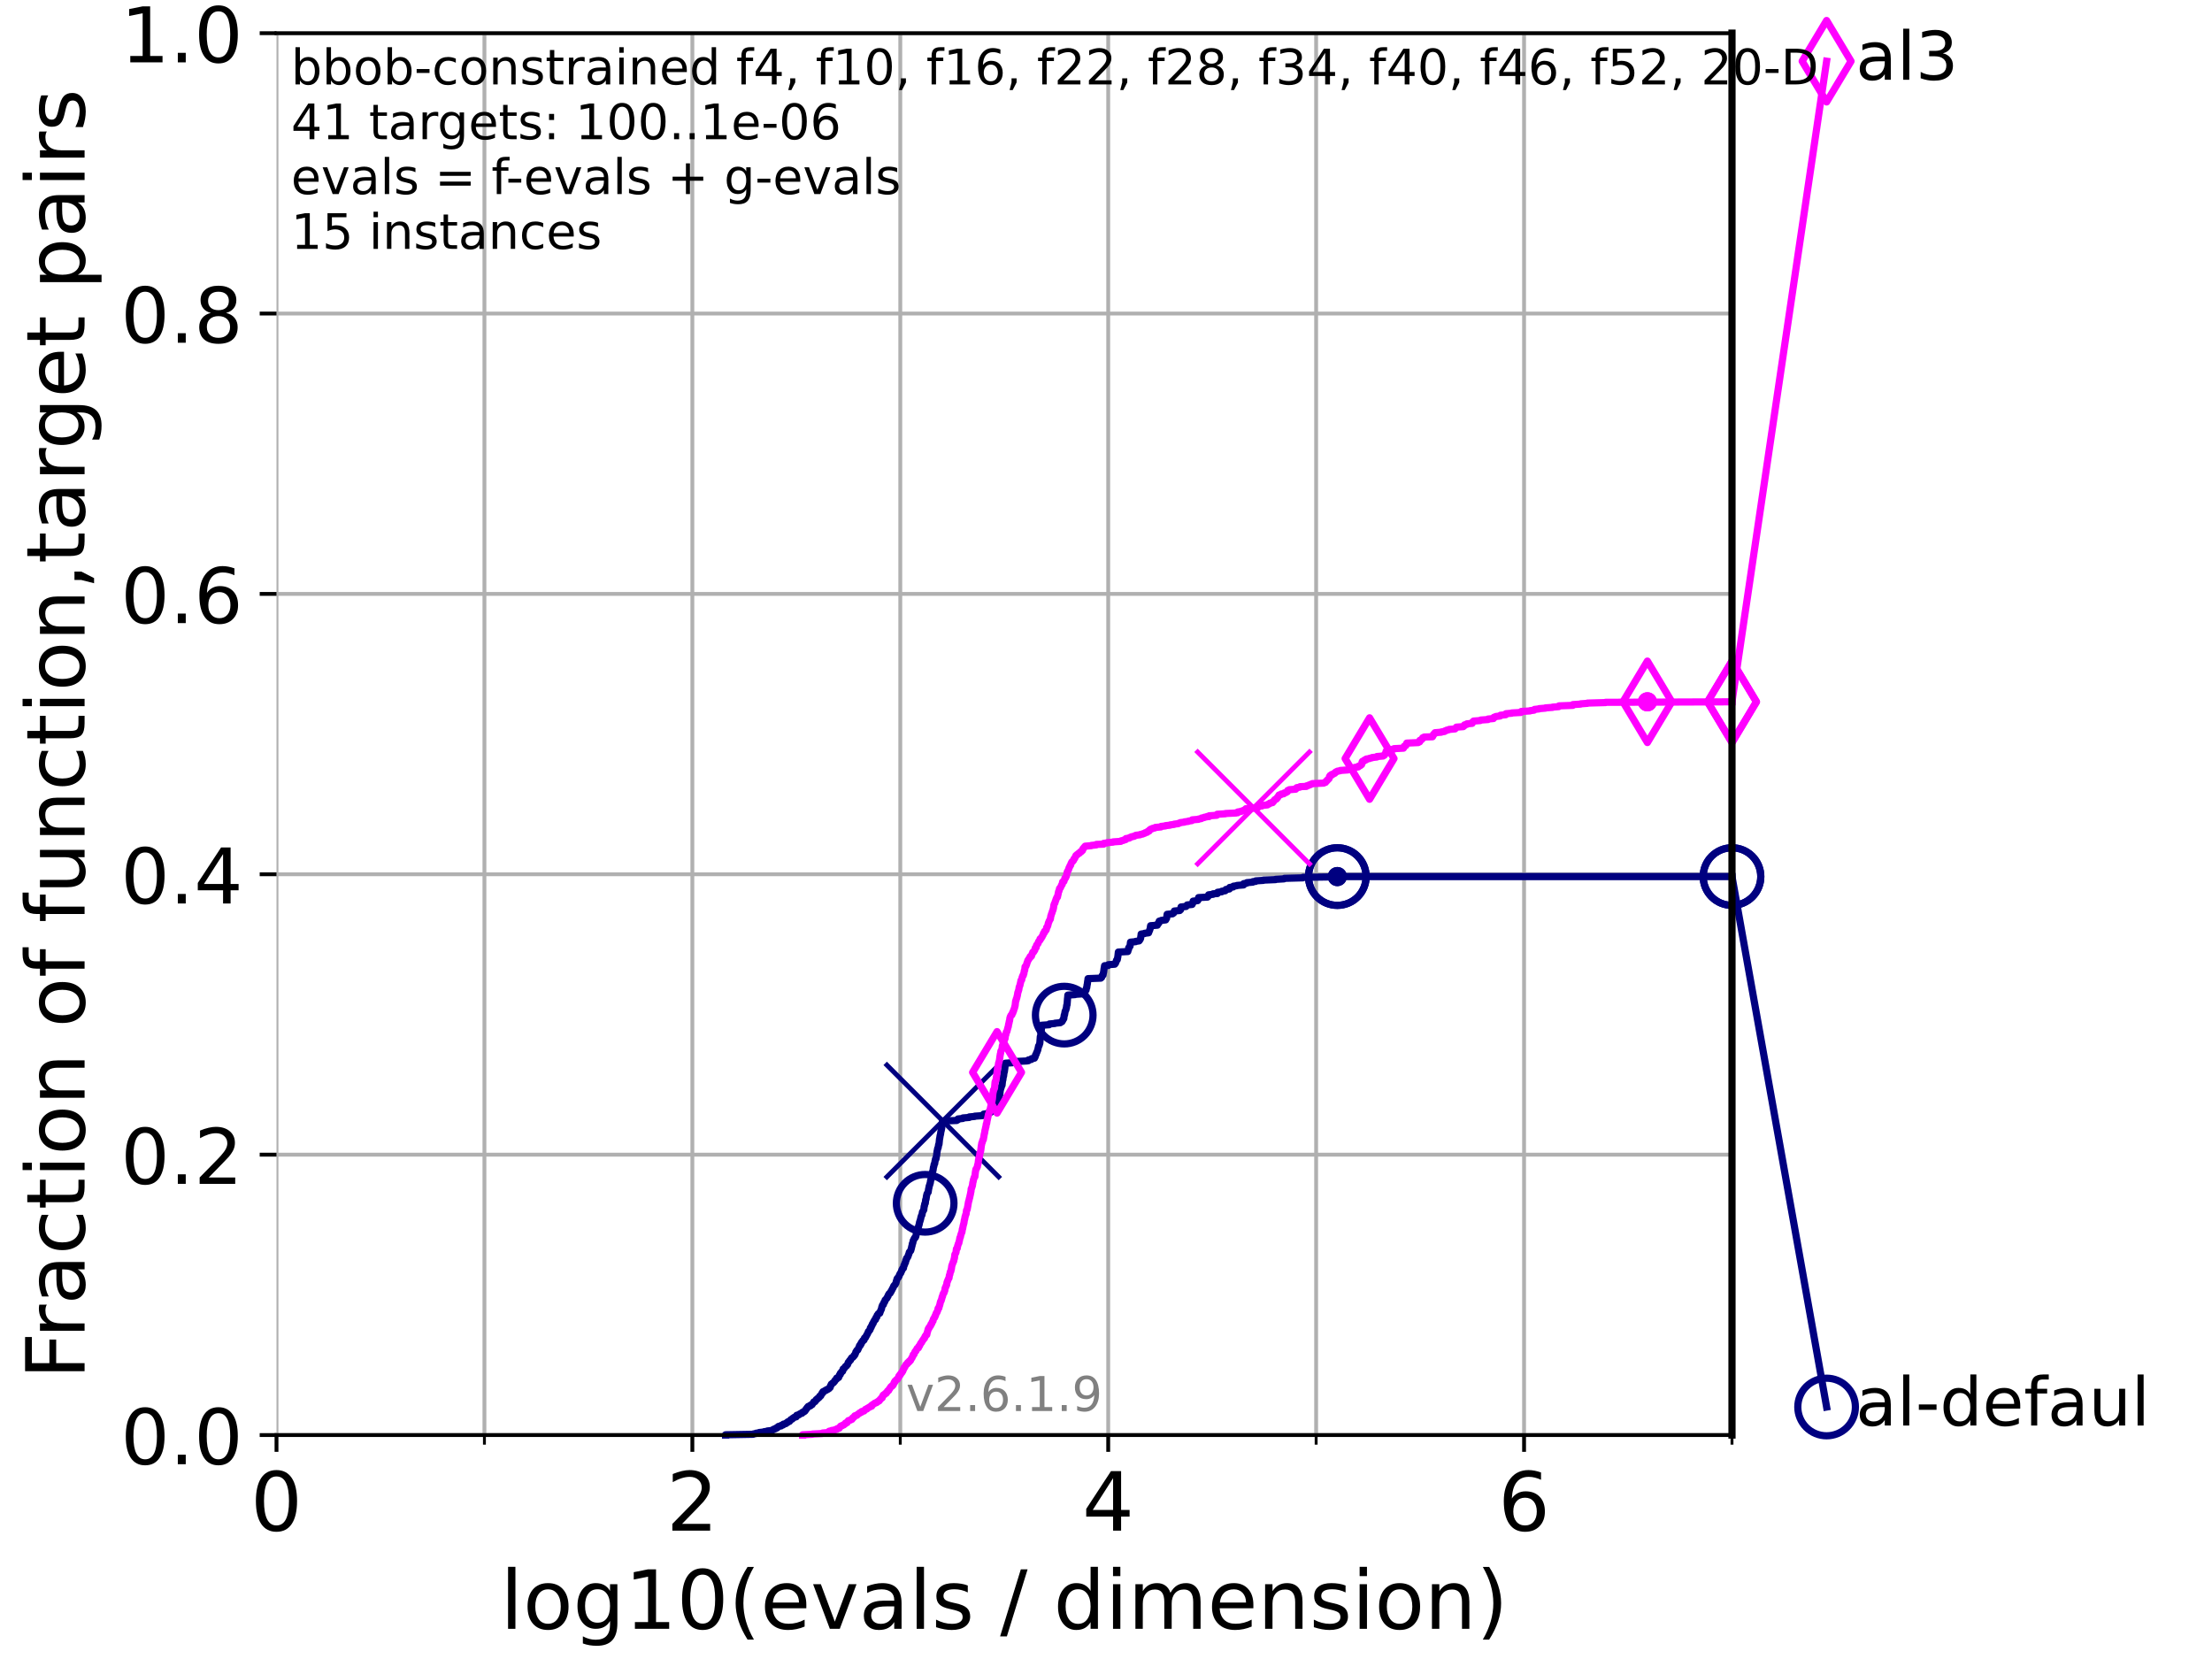 <?xml version="1.0" encoding="utf-8" standalone="no"?>
<!DOCTYPE svg PUBLIC "-//W3C//DTD SVG 1.1//EN"
  "http://www.w3.org/Graphics/SVG/1.1/DTD/svg11.dtd">
<!-- Created with matplotlib (https://matplotlib.org/) -->
<svg height="345.6pt" version="1.1" viewBox="0 0 460.8 345.6" width="460.8pt" xmlns="http://www.w3.org/2000/svg" xmlns:xlink="http://www.w3.org/1999/xlink">
 <defs>
  <style type="text/css">*{stroke-linecap:butt;stroke-linejoin:round;}</style>
 </defs>
 <g id="figure_1">
  <g id="patch_1">
   <path d="M 0 345.6 
L 460.8 345.6 
L 460.8 0 
L 0 0 
z
" style="fill:#ffffff;"/>
  </g>
  <g id="axes_1">
   <g id="patch_2">
    <path d="M 57.6 298.944 
L 360.806 298.944 
L 360.806 6.912 
L 57.6 6.912 
z
" style="fill:#ffffff;"/>
   </g>
   <g id="matplotlib.axis_1">
    <g id="xtick_1">
     <g id="line2d_1">
      <path clip-path="url(#p05f60e63e2)" d="M 57.6 298.944 
L 57.6 6.912 
" style="fill:none;stroke:#b0b0b0;stroke-linecap:square;stroke-width:0.8;"/>
     </g>
     <g id="line2d_2">
      <defs>
       <path d="M 0 0 
L 0 3.5 
" id="me888fc5139" style="stroke:#000000;stroke-width:0.8;"/>
      </defs>
      <g>
       <use style="stroke:#000000;stroke-width:0.8;" x="57.6" xlink:href="#me888fc5139" y="298.944"/>
      </g>
     </g>
     <g id="text_1">
      <!-- 0 -->
      <g transform="translate(52.192 318.861)scale(0.17 -0.17)">
       <defs>
        <path d="M 31.781 66.406 
Q 24.172 66.406 20.328 58.906 
Q 16.5 51.422 16.5 36.375 
Q 16.5 21.391 20.328 13.891 
Q 24.172 6.391 31.781 6.391 
Q 39.453 6.391 43.281 13.891 
Q 47.125 21.391 47.125 36.375 
Q 47.125 51.422 43.281 58.906 
Q 39.453 66.406 31.781 66.406 
z
M 31.781 74.219 
Q 44.047 74.219 50.516 64.516 
Q 56.984 54.828 56.984 36.375 
Q 56.984 17.969 50.516 8.266 
Q 44.047 -1.422 31.781 -1.422 
Q 19.531 -1.422 13.062 8.266 
Q 6.594 17.969 6.594 36.375 
Q 6.594 54.828 13.062 64.516 
Q 19.531 74.219 31.781 74.219 
z
" id="DejaVuSans-48"/>
       </defs>
       <use xlink:href="#DejaVuSans-48"/>
      </g>
     </g>
    </g>
    <g id="xtick_2">
     <g id="line2d_3">
      <path clip-path="url(#p05f60e63e2)" d="M 144.23 298.944 
L 144.23 6.912 
" style="fill:none;stroke:#b0b0b0;stroke-linecap:square;stroke-width:0.8;"/>
     </g>
     <g id="line2d_4">
      <g>
       <use style="stroke:#000000;stroke-width:0.8;" x="144.23" xlink:href="#me888fc5139" y="298.944"/>
      </g>
     </g>
     <g id="text_2">
      <!-- 2 -->
      <g transform="translate(138.822 318.861)scale(0.17 -0.17)">
       <defs>
        <path d="M 19.188 8.297 
L 53.609 8.297 
L 53.609 0 
L 7.328 0 
L 7.328 8.297 
Q 12.938 14.109 22.625 23.891 
Q 32.328 33.688 34.812 36.531 
Q 39.547 41.844 41.422 45.531 
Q 43.312 49.219 43.312 52.781 
Q 43.312 58.594 39.234 62.25 
Q 35.156 65.922 28.609 65.922 
Q 23.969 65.922 18.812 64.312 
Q 13.672 62.703 7.812 59.422 
L 7.812 69.391 
Q 13.766 71.781 18.938 73 
Q 24.125 74.219 28.422 74.219 
Q 39.75 74.219 46.484 68.547 
Q 53.219 62.891 53.219 53.422 
Q 53.219 48.922 51.531 44.891 
Q 49.859 40.875 45.406 35.406 
Q 44.188 33.984 37.641 27.219 
Q 31.109 20.453 19.188 8.297 
z
" id="DejaVuSans-50"/>
       </defs>
       <use xlink:href="#DejaVuSans-50"/>
      </g>
     </g>
    </g>
    <g id="xtick_3">
     <g id="line2d_5">
      <path clip-path="url(#p05f60e63e2)" d="M 230.861 298.944 
L 230.861 6.912 
" style="fill:none;stroke:#b0b0b0;stroke-linecap:square;stroke-width:0.8;"/>
     </g>
     <g id="line2d_6">
      <g>
       <use style="stroke:#000000;stroke-width:0.8;" x="230.861" xlink:href="#me888fc5139" y="298.944"/>
      </g>
     </g>
     <g id="text_3">
      <!-- 4 -->
      <g transform="translate(225.453 318.861)scale(0.17 -0.17)">
       <defs>
        <path d="M 37.797 64.312 
L 12.891 25.391 
L 37.797 25.391 
z
M 35.203 72.906 
L 47.609 72.906 
L 47.609 25.391 
L 58.016 25.391 
L 58.016 17.188 
L 47.609 17.188 
L 47.609 0 
L 37.797 0 
L 37.797 17.188 
L 4.891 17.188 
L 4.891 26.703 
z
" id="DejaVuSans-52"/>
       </defs>
       <use xlink:href="#DejaVuSans-52"/>
      </g>
     </g>
    </g>
    <g id="xtick_4">
     <g id="line2d_7">
      <path clip-path="url(#p05f60e63e2)" d="M 317.491 298.944 
L 317.491 6.912 
" style="fill:none;stroke:#b0b0b0;stroke-linecap:square;stroke-width:0.8;"/>
     </g>
     <g id="line2d_8">
      <g>
       <use style="stroke:#000000;stroke-width:0.8;" x="317.491" xlink:href="#me888fc5139" y="298.944"/>
      </g>
     </g>
     <g id="text_4">
      <!-- 6 -->
      <g transform="translate(312.083 318.861)scale(0.17 -0.17)">
       <defs>
        <path d="M 33.016 40.375 
Q 26.375 40.375 22.484 35.828 
Q 18.609 31.297 18.609 23.391 
Q 18.609 15.531 22.484 10.953 
Q 26.375 6.391 33.016 6.391 
Q 39.656 6.391 43.531 10.953 
Q 47.406 15.531 47.406 23.391 
Q 47.406 31.297 43.531 35.828 
Q 39.656 40.375 33.016 40.375 
z
M 52.594 71.297 
L 52.594 62.312 
Q 48.875 64.062 45.094 64.984 
Q 41.312 65.922 37.594 65.922 
Q 27.828 65.922 22.672 59.328 
Q 17.531 52.734 16.797 39.406 
Q 19.672 43.656 24.016 45.922 
Q 28.375 48.188 33.594 48.188 
Q 44.578 48.188 50.953 41.516 
Q 57.328 34.859 57.328 23.391 
Q 57.328 12.156 50.688 5.359 
Q 44.047 -1.422 33.016 -1.422 
Q 20.359 -1.422 13.672 8.266 
Q 6.984 17.969 6.984 36.375 
Q 6.984 53.656 15.188 63.938 
Q 23.391 74.219 37.203 74.219 
Q 40.922 74.219 44.703 73.484 
Q 48.484 72.75 52.594 71.297 
z
" id="DejaVuSans-54"/>
       </defs>
       <use xlink:href="#DejaVuSans-54"/>
      </g>
     </g>
    </g>
    <g id="xtick_5">
     <g id="line2d_9">
      <path clip-path="url(#p05f60e63e2)" d="M 100.915 298.944 
L 100.915 6.912 
" style="fill:none;stroke:#b0b0b0;stroke-linecap:square;stroke-width:0.8;"/>
     </g>
     <g id="line2d_10">
      <defs>
       <path d="M 0 0 
L 0 2 
" id="m8a633b80d3" style="stroke:#000000;stroke-width:0.6;"/>
      </defs>
      <g>
       <use style="stroke:#000000;stroke-width:0.6;" x="100.915" xlink:href="#m8a633b80d3" y="298.944"/>
      </g>
     </g>
    </g>
    <g id="xtick_6">
     <g id="line2d_11">
      <path clip-path="url(#p05f60e63e2)" d="M 187.546 298.944 
L 187.546 6.912 
" style="fill:none;stroke:#b0b0b0;stroke-linecap:square;stroke-width:0.8;"/>
     </g>
     <g id="line2d_12">
      <g>
       <use style="stroke:#000000;stroke-width:0.6;" x="187.546" xlink:href="#m8a633b80d3" y="298.944"/>
      </g>
     </g>
    </g>
    <g id="xtick_7">
     <g id="line2d_13">
      <path clip-path="url(#p05f60e63e2)" d="M 274.176 298.944 
L 274.176 6.912 
" style="fill:none;stroke:#b0b0b0;stroke-linecap:square;stroke-width:0.8;"/>
     </g>
     <g id="line2d_14">
      <g>
       <use style="stroke:#000000;stroke-width:0.6;" x="274.176" xlink:href="#m8a633b80d3" y="298.944"/>
      </g>
     </g>
    </g>
    <g id="xtick_8">
     <g id="line2d_15">
      <path clip-path="url(#p05f60e63e2)" d="M 360.806 298.944 
L 360.806 6.912 
" style="fill:none;stroke:#b0b0b0;stroke-linecap:square;stroke-width:0.8;"/>
     </g>
     <g id="line2d_16">
      <g>
       <use style="stroke:#000000;stroke-width:0.6;" x="360.806" xlink:href="#m8a633b80d3" y="298.944"/>
      </g>
     </g>
    </g>
    <g id="text_5">
     <!-- log10(evals / dimension) -->
     <g transform="translate(104.239 339.314)scale(0.17 -0.17)">
      <defs>
       <path d="M 9.422 75.984 
L 18.406 75.984 
L 18.406 0 
L 9.422 0 
z
" id="DejaVuSans-108"/>
       <path d="M 30.609 48.391 
Q 23.391 48.391 19.188 42.75 
Q 14.984 37.109 14.984 27.297 
Q 14.984 17.484 19.156 11.844 
Q 23.344 6.203 30.609 6.203 
Q 37.797 6.203 41.984 11.859 
Q 46.188 17.531 46.188 27.297 
Q 46.188 37.016 41.984 42.703 
Q 37.797 48.391 30.609 48.391 
z
M 30.609 56 
Q 42.328 56 49.016 48.375 
Q 55.719 40.766 55.719 27.297 
Q 55.719 13.875 49.016 6.219 
Q 42.328 -1.422 30.609 -1.422 
Q 18.844 -1.422 12.172 6.219 
Q 5.516 13.875 5.516 27.297 
Q 5.516 40.766 12.172 48.375 
Q 18.844 56 30.609 56 
z
" id="DejaVuSans-111"/>
       <path d="M 45.406 27.984 
Q 45.406 37.75 41.375 43.109 
Q 37.359 48.484 30.078 48.484 
Q 22.859 48.484 18.828 43.109 
Q 14.797 37.75 14.797 27.984 
Q 14.797 18.266 18.828 12.891 
Q 22.859 7.516 30.078 7.516 
Q 37.359 7.516 41.375 12.891 
Q 45.406 18.266 45.406 27.984 
z
M 54.391 6.781 
Q 54.391 -7.172 48.188 -13.984 
Q 42 -20.797 29.203 -20.797 
Q 24.469 -20.797 20.266 -20.094 
Q 16.062 -19.391 12.109 -17.922 
L 12.109 -9.188 
Q 16.062 -11.328 19.922 -12.344 
Q 23.781 -13.375 27.781 -13.375 
Q 36.625 -13.375 41.016 -8.766 
Q 45.406 -4.156 45.406 5.172 
L 45.406 9.625 
Q 42.625 4.781 38.281 2.391 
Q 33.938 0 27.875 0 
Q 17.828 0 11.672 7.656 
Q 5.516 15.328 5.516 27.984 
Q 5.516 40.672 11.672 48.328 
Q 17.828 56 27.875 56 
Q 33.938 56 38.281 53.609 
Q 42.625 51.219 45.406 46.391 
L 45.406 54.688 
L 54.391 54.688 
z
" id="DejaVuSans-103"/>
       <path d="M 12.406 8.297 
L 28.516 8.297 
L 28.516 63.922 
L 10.984 60.406 
L 10.984 69.391 
L 28.422 72.906 
L 38.281 72.906 
L 38.281 8.297 
L 54.391 8.297 
L 54.391 0 
L 12.406 0 
z
" id="DejaVuSans-49"/>
       <path d="M 31 75.875 
Q 24.469 64.656 21.281 53.656 
Q 18.109 42.672 18.109 31.391 
Q 18.109 20.125 21.312 9.062 
Q 24.516 -2 31 -13.188 
L 23.188 -13.188 
Q 15.875 -1.703 12.234 9.375 
Q 8.594 20.453 8.594 31.391 
Q 8.594 42.281 12.203 53.312 
Q 15.828 64.359 23.188 75.875 
z
" id="DejaVuSans-40"/>
       <path d="M 56.203 29.594 
L 56.203 25.203 
L 14.891 25.203 
Q 15.484 15.922 20.484 11.062 
Q 25.484 6.203 34.422 6.203 
Q 39.594 6.203 44.453 7.469 
Q 49.312 8.734 54.109 11.281 
L 54.109 2.781 
Q 49.266 0.734 44.188 -0.344 
Q 39.109 -1.422 33.891 -1.422 
Q 20.797 -1.422 13.156 6.188 
Q 5.516 13.812 5.516 26.812 
Q 5.516 40.234 12.766 48.109 
Q 20.016 56 32.328 56 
Q 43.359 56 49.781 48.891 
Q 56.203 41.797 56.203 29.594 
z
M 47.219 32.234 
Q 47.125 39.594 43.094 43.984 
Q 39.062 48.391 32.422 48.391 
Q 24.906 48.391 20.391 44.141 
Q 15.875 39.891 15.188 32.172 
z
" id="DejaVuSans-101"/>
       <path d="M 2.984 54.688 
L 12.5 54.688 
L 29.594 8.797 
L 46.688 54.688 
L 56.203 54.688 
L 35.688 0 
L 23.484 0 
z
" id="DejaVuSans-118"/>
       <path d="M 34.281 27.484 
Q 23.391 27.484 19.188 25 
Q 14.984 22.516 14.984 16.5 
Q 14.984 11.719 18.141 8.906 
Q 21.297 6.109 26.703 6.109 
Q 34.188 6.109 38.703 11.406 
Q 43.219 16.703 43.219 25.484 
L 43.219 27.484 
z
M 52.203 31.203 
L 52.203 0 
L 43.219 0 
L 43.219 8.297 
Q 40.141 3.328 35.547 0.953 
Q 30.953 -1.422 24.312 -1.422 
Q 15.922 -1.422 10.953 3.297 
Q 6 8.016 6 15.922 
Q 6 25.141 12.172 29.828 
Q 18.359 34.516 30.609 34.516 
L 43.219 34.516 
L 43.219 35.406 
Q 43.219 41.609 39.141 45 
Q 35.062 48.391 27.688 48.391 
Q 23 48.391 18.547 47.266 
Q 14.109 46.141 10.016 43.891 
L 10.016 52.203 
Q 14.938 54.109 19.578 55.047 
Q 24.219 56 28.609 56 
Q 40.484 56 46.344 49.844 
Q 52.203 43.703 52.203 31.203 
z
" id="DejaVuSans-97"/>
       <path d="M 44.281 53.078 
L 44.281 44.578 
Q 40.484 46.531 36.375 47.5 
Q 32.281 48.484 27.875 48.484 
Q 21.188 48.484 17.844 46.438 
Q 14.5 44.391 14.5 40.281 
Q 14.5 37.156 16.891 35.375 
Q 19.281 33.594 26.516 31.984 
L 29.594 31.297 
Q 39.156 29.25 43.188 25.516 
Q 47.219 21.781 47.219 15.094 
Q 47.219 7.469 41.188 3.016 
Q 35.156 -1.422 24.609 -1.422 
Q 20.219 -1.422 15.453 -0.562 
Q 10.688 0.297 5.422 2 
L 5.422 11.281 
Q 10.406 8.688 15.234 7.391 
Q 20.062 6.109 24.812 6.109 
Q 31.156 6.109 34.562 8.281 
Q 37.984 10.453 37.984 14.406 
Q 37.984 18.062 35.516 20.016 
Q 33.062 21.969 24.703 23.781 
L 21.578 24.516 
Q 13.234 26.266 9.516 29.906 
Q 5.812 33.547 5.812 39.891 
Q 5.812 47.609 11.281 51.797 
Q 16.75 56 26.812 56 
Q 31.781 56 36.172 55.266 
Q 40.578 54.547 44.281 53.078 
z
" id="DejaVuSans-115"/>
       <path id="DejaVuSans-32"/>
       <path d="M 25.391 72.906 
L 33.688 72.906 
L 8.297 -9.281 
L 0 -9.281 
z
" id="DejaVuSans-47"/>
       <path d="M 45.406 46.391 
L 45.406 75.984 
L 54.391 75.984 
L 54.391 0 
L 45.406 0 
L 45.406 8.203 
Q 42.578 3.328 38.25 0.953 
Q 33.938 -1.422 27.875 -1.422 
Q 17.969 -1.422 11.734 6.484 
Q 5.516 14.406 5.516 27.297 
Q 5.516 40.188 11.734 48.094 
Q 17.969 56 27.875 56 
Q 33.938 56 38.25 53.625 
Q 42.578 51.266 45.406 46.391 
z
M 14.797 27.297 
Q 14.797 17.391 18.875 11.75 
Q 22.953 6.109 30.078 6.109 
Q 37.203 6.109 41.297 11.75 
Q 45.406 17.391 45.406 27.297 
Q 45.406 37.203 41.297 42.844 
Q 37.203 48.484 30.078 48.484 
Q 22.953 48.484 18.875 42.844 
Q 14.797 37.203 14.797 27.297 
z
" id="DejaVuSans-100"/>
       <path d="M 9.422 54.688 
L 18.406 54.688 
L 18.406 0 
L 9.422 0 
z
M 9.422 75.984 
L 18.406 75.984 
L 18.406 64.594 
L 9.422 64.594 
z
" id="DejaVuSans-105"/>
       <path d="M 52 44.188 
Q 55.375 50.25 60.062 53.125 
Q 64.75 56 71.094 56 
Q 79.641 56 84.281 50.016 
Q 88.922 44.047 88.922 33.016 
L 88.922 0 
L 79.891 0 
L 79.891 32.719 
Q 79.891 40.578 77.094 44.375 
Q 74.312 48.188 68.609 48.188 
Q 61.625 48.188 57.562 43.547 
Q 53.516 38.922 53.516 30.906 
L 53.516 0 
L 44.484 0 
L 44.484 32.719 
Q 44.484 40.625 41.703 44.406 
Q 38.922 48.188 33.109 48.188 
Q 26.219 48.188 22.156 43.531 
Q 18.109 38.875 18.109 30.906 
L 18.109 0 
L 9.078 0 
L 9.078 54.688 
L 18.109 54.688 
L 18.109 46.188 
Q 21.188 51.219 25.484 53.609 
Q 29.781 56 35.688 56 
Q 41.656 56 45.828 52.969 
Q 50 49.953 52 44.188 
z
" id="DejaVuSans-109"/>
       <path d="M 54.891 33.016 
L 54.891 0 
L 45.906 0 
L 45.906 32.719 
Q 45.906 40.484 42.875 44.328 
Q 39.844 48.188 33.797 48.188 
Q 26.516 48.188 22.312 43.547 
Q 18.109 38.922 18.109 30.906 
L 18.109 0 
L 9.078 0 
L 9.078 54.688 
L 18.109 54.688 
L 18.109 46.188 
Q 21.344 51.125 25.703 53.562 
Q 30.078 56 35.797 56 
Q 45.219 56 50.047 50.172 
Q 54.891 44.344 54.891 33.016 
z
" id="DejaVuSans-110"/>
       <path d="M 8.016 75.875 
L 15.828 75.875 
Q 23.141 64.359 26.781 53.312 
Q 30.422 42.281 30.422 31.391 
Q 30.422 20.453 26.781 9.375 
Q 23.141 -1.703 15.828 -13.188 
L 8.016 -13.188 
Q 14.5 -2 17.703 9.062 
Q 20.906 20.125 20.906 31.391 
Q 20.906 42.672 17.703 53.656 
Q 14.5 64.656 8.016 75.875 
z
" id="DejaVuSans-41"/>
      </defs>
      <use xlink:href="#DejaVuSans-108"/>
      <use x="27.783" xlink:href="#DejaVuSans-111"/>
      <use x="88.965" xlink:href="#DejaVuSans-103"/>
      <use x="152.441" xlink:href="#DejaVuSans-49"/>
      <use x="216.064" xlink:href="#DejaVuSans-48"/>
      <use x="279.688" xlink:href="#DejaVuSans-40"/>
      <use x="318.701" xlink:href="#DejaVuSans-101"/>
      <use x="380.225" xlink:href="#DejaVuSans-118"/>
      <use x="439.404" xlink:href="#DejaVuSans-97"/>
      <use x="500.684" xlink:href="#DejaVuSans-108"/>
      <use x="528.467" xlink:href="#DejaVuSans-115"/>
      <use x="580.566" xlink:href="#DejaVuSans-32"/>
      <use x="612.354" xlink:href="#DejaVuSans-47"/>
      <use x="646.045" xlink:href="#DejaVuSans-32"/>
      <use x="677.832" xlink:href="#DejaVuSans-100"/>
      <use x="741.309" xlink:href="#DejaVuSans-105"/>
      <use x="769.092" xlink:href="#DejaVuSans-109"/>
      <use x="866.504" xlink:href="#DejaVuSans-101"/>
      <use x="928.027" xlink:href="#DejaVuSans-110"/>
      <use x="991.406" xlink:href="#DejaVuSans-115"/>
      <use x="1043.506" xlink:href="#DejaVuSans-105"/>
      <use x="1071.289" xlink:href="#DejaVuSans-111"/>
      <use x="1132.471" xlink:href="#DejaVuSans-110"/>
      <use x="1195.85" xlink:href="#DejaVuSans-41"/>
     </g>
    </g>
   </g>
   <g id="matplotlib.axis_2">
    <g id="ytick_1">
     <g id="line2d_17">
      <path clip-path="url(#p05f60e63e2)" d="M 57.6 298.944 
L 360.806 298.944 
" style="fill:none;stroke:#b0b0b0;stroke-linecap:square;stroke-width:0.8;"/>
     </g>
     <g id="line2d_18">
      <defs>
       <path d="M 0 0 
L -3.5 0 
" id="mc6dc1e2667" style="stroke:#000000;stroke-width:0.8;"/>
      </defs>
      <g>
       <use style="stroke:#000000;stroke-width:0.8;" x="57.6" xlink:href="#mc6dc1e2667" y="298.944"/>
      </g>
     </g>
     <g id="text_6">
      <!-- 0.0 -->
      <g transform="translate(25.155 305.023)scale(0.16 -0.16)">
       <defs>
        <path d="M 10.688 12.406 
L 21 12.406 
L 21 0 
L 10.688 0 
z
" id="DejaVuSans-46"/>
       </defs>
       <use xlink:href="#DejaVuSans-48"/>
       <use x="63.623" xlink:href="#DejaVuSans-46"/>
       <use x="95.41" xlink:href="#DejaVuSans-48"/>
      </g>
     </g>
    </g>
    <g id="ytick_2">
     <g id="line2d_19">
      <path clip-path="url(#p05f60e63e2)" d="M 57.6 240.538 
L 360.806 240.538 
" style="fill:none;stroke:#b0b0b0;stroke-linecap:square;stroke-width:0.8;"/>
     </g>
     <g id="line2d_20">
      <g>
       <use style="stroke:#000000;stroke-width:0.8;" x="57.6" xlink:href="#mc6dc1e2667" y="240.538"/>
      </g>
     </g>
     <g id="text_7">
      <!-- 0.2 -->
      <g transform="translate(25.155 246.616)scale(0.16 -0.16)">
       <use xlink:href="#DejaVuSans-48"/>
       <use x="63.623" xlink:href="#DejaVuSans-46"/>
       <use x="95.41" xlink:href="#DejaVuSans-50"/>
      </g>
     </g>
    </g>
    <g id="ytick_3">
     <g id="line2d_21">
      <path clip-path="url(#p05f60e63e2)" d="M 57.6 182.131 
L 360.806 182.131 
" style="fill:none;stroke:#b0b0b0;stroke-linecap:square;stroke-width:0.8;"/>
     </g>
     <g id="line2d_22">
      <g>
       <use style="stroke:#000000;stroke-width:0.8;" x="57.6" xlink:href="#mc6dc1e2667" y="182.131"/>
      </g>
     </g>
     <g id="text_8">
      <!-- 0.4 -->
      <g transform="translate(25.155 188.21)scale(0.16 -0.16)">
       <use xlink:href="#DejaVuSans-48"/>
       <use x="63.623" xlink:href="#DejaVuSans-46"/>
       <use x="95.41" xlink:href="#DejaVuSans-52"/>
      </g>
     </g>
    </g>
    <g id="ytick_4">
     <g id="line2d_23">
      <path clip-path="url(#p05f60e63e2)" d="M 57.6 123.725 
L 360.806 123.725 
" style="fill:none;stroke:#b0b0b0;stroke-linecap:square;stroke-width:0.8;"/>
     </g>
     <g id="line2d_24">
      <g>
       <use style="stroke:#000000;stroke-width:0.8;" x="57.6" xlink:href="#mc6dc1e2667" y="123.725"/>
      </g>
     </g>
     <g id="text_9">
      <!-- 0.6 -->
      <g transform="translate(25.155 129.804)scale(0.16 -0.16)">
       <use xlink:href="#DejaVuSans-48"/>
       <use x="63.623" xlink:href="#DejaVuSans-46"/>
       <use x="95.41" xlink:href="#DejaVuSans-54"/>
      </g>
     </g>
    </g>
    <g id="ytick_5">
     <g id="line2d_25">
      <path clip-path="url(#p05f60e63e2)" d="M 57.6 65.318 
L 360.806 65.318 
" style="fill:none;stroke:#b0b0b0;stroke-linecap:square;stroke-width:0.8;"/>
     </g>
     <g id="line2d_26">
      <g>
       <use style="stroke:#000000;stroke-width:0.8;" x="57.6" xlink:href="#mc6dc1e2667" y="65.318"/>
      </g>
     </g>
     <g id="text_10">
      <!-- 0.8 -->
      <g transform="translate(25.155 71.397)scale(0.16 -0.16)">
       <defs>
        <path d="M 31.781 34.625 
Q 24.75 34.625 20.719 30.859 
Q 16.703 27.094 16.703 20.516 
Q 16.703 13.922 20.719 10.156 
Q 24.75 6.391 31.781 6.391 
Q 38.812 6.391 42.859 10.172 
Q 46.922 13.969 46.922 20.516 
Q 46.922 27.094 42.891 30.859 
Q 38.875 34.625 31.781 34.625 
z
M 21.922 38.812 
Q 15.578 40.375 12.031 44.719 
Q 8.5 49.078 8.5 55.328 
Q 8.5 64.062 14.719 69.141 
Q 20.953 74.219 31.781 74.219 
Q 42.672 74.219 48.875 69.141 
Q 55.078 64.062 55.078 55.328 
Q 55.078 49.078 51.531 44.719 
Q 48 40.375 41.703 38.812 
Q 48.828 37.156 52.797 32.312 
Q 56.781 27.484 56.781 20.516 
Q 56.781 9.906 50.312 4.234 
Q 43.844 -1.422 31.781 -1.422 
Q 19.734 -1.422 13.25 4.234 
Q 6.781 9.906 6.781 20.516 
Q 6.781 27.484 10.781 32.312 
Q 14.797 37.156 21.922 38.812 
z
M 18.312 54.391 
Q 18.312 48.734 21.844 45.562 
Q 25.391 42.391 31.781 42.391 
Q 38.141 42.391 41.719 45.562 
Q 45.312 48.734 45.312 54.391 
Q 45.312 60.062 41.719 63.234 
Q 38.141 66.406 31.781 66.406 
Q 25.391 66.406 21.844 63.234 
Q 18.312 60.062 18.312 54.391 
z
" id="DejaVuSans-56"/>
       </defs>
       <use xlink:href="#DejaVuSans-48"/>
       <use x="63.623" xlink:href="#DejaVuSans-46"/>
       <use x="95.41" xlink:href="#DejaVuSans-56"/>
      </g>
     </g>
    </g>
    <g id="ytick_6">
     <g id="line2d_27">
      <path clip-path="url(#p05f60e63e2)" d="M 57.6 6.912 
L 360.806 6.912 
" style="fill:none;stroke:#b0b0b0;stroke-linecap:square;stroke-width:0.8;"/>
     </g>
     <g id="line2d_28">
      <g>
       <use style="stroke:#000000;stroke-width:0.8;" x="57.6" xlink:href="#mc6dc1e2667" y="6.912"/>
      </g>
     </g>
     <g id="text_11">
      <!-- 1.0 -->
      <g transform="translate(25.155 12.991)scale(0.16 -0.16)">
       <use xlink:href="#DejaVuSans-49"/>
       <use x="63.623" xlink:href="#DejaVuSans-46"/>
       <use x="95.41" xlink:href="#DejaVuSans-48"/>
      </g>
     </g>
    </g>
    <g id="text_12">
     <!-- Fraction of function,target pairs -->
     <g transform="translate(17.62 287.313)rotate(-90)scale(0.17 -0.17)">
      <defs>
       <path d="M 9.812 72.906 
L 51.703 72.906 
L 51.703 64.594 
L 19.672 64.594 
L 19.672 43.109 
L 48.578 43.109 
L 48.578 34.812 
L 19.672 34.812 
L 19.672 0 
L 9.812 0 
z
" id="DejaVuSans-70"/>
       <path d="M 41.109 46.297 
Q 39.594 47.172 37.812 47.578 
Q 36.031 48 33.891 48 
Q 26.266 48 22.188 43.047 
Q 18.109 38.094 18.109 28.812 
L 18.109 0 
L 9.078 0 
L 9.078 54.688 
L 18.109 54.688 
L 18.109 46.188 
Q 20.953 51.172 25.484 53.578 
Q 30.031 56 36.531 56 
Q 37.453 56 38.578 55.875 
Q 39.703 55.766 41.062 55.516 
z
" id="DejaVuSans-114"/>
       <path d="M 48.781 52.594 
L 48.781 44.188 
Q 44.969 46.297 41.141 47.344 
Q 37.312 48.391 33.406 48.391 
Q 24.656 48.391 19.812 42.844 
Q 14.984 37.312 14.984 27.297 
Q 14.984 17.281 19.812 11.734 
Q 24.656 6.203 33.406 6.203 
Q 37.312 6.203 41.141 7.25 
Q 44.969 8.297 48.781 10.406 
L 48.781 2.094 
Q 45.016 0.344 40.984 -0.531 
Q 36.969 -1.422 32.422 -1.422 
Q 20.062 -1.422 12.781 6.344 
Q 5.516 14.109 5.516 27.297 
Q 5.516 40.672 12.859 48.328 
Q 20.219 56 33.016 56 
Q 37.156 56 41.109 55.141 
Q 45.062 54.297 48.781 52.594 
z
" id="DejaVuSans-99"/>
       <path d="M 18.312 70.219 
L 18.312 54.688 
L 36.812 54.688 
L 36.812 47.703 
L 18.312 47.703 
L 18.312 18.016 
Q 18.312 11.328 20.141 9.422 
Q 21.969 7.516 27.594 7.516 
L 36.812 7.516 
L 36.812 0 
L 27.594 0 
Q 17.188 0 13.234 3.875 
Q 9.281 7.766 9.281 18.016 
L 9.281 47.703 
L 2.688 47.703 
L 2.688 54.688 
L 9.281 54.688 
L 9.281 70.219 
z
" id="DejaVuSans-116"/>
       <path d="M 37.109 75.984 
L 37.109 68.5 
L 28.516 68.5 
Q 23.688 68.5 21.797 66.547 
Q 19.922 64.594 19.922 59.516 
L 19.922 54.688 
L 34.719 54.688 
L 34.719 47.703 
L 19.922 47.703 
L 19.922 0 
L 10.891 0 
L 10.891 47.703 
L 2.297 47.703 
L 2.297 54.688 
L 10.891 54.688 
L 10.891 58.5 
Q 10.891 67.625 15.141 71.797 
Q 19.391 75.984 28.609 75.984 
z
" id="DejaVuSans-102"/>
       <path d="M 8.5 21.578 
L 8.5 54.688 
L 17.484 54.688 
L 17.484 21.922 
Q 17.484 14.156 20.5 10.266 
Q 23.531 6.391 29.594 6.391 
Q 36.859 6.391 41.078 11.031 
Q 45.312 15.672 45.312 23.688 
L 45.312 54.688 
L 54.297 54.688 
L 54.297 0 
L 45.312 0 
L 45.312 8.406 
Q 42.047 3.422 37.719 1 
Q 33.406 -1.422 27.688 -1.422 
Q 18.266 -1.422 13.375 4.438 
Q 8.5 10.297 8.5 21.578 
z
M 31.109 56 
z
" id="DejaVuSans-117"/>
       <path d="M 11.719 12.406 
L 22.016 12.406 
L 22.016 4 
L 14.016 -11.625 
L 7.719 -11.625 
L 11.719 4 
z
" id="DejaVuSans-44"/>
       <path d="M 18.109 8.203 
L 18.109 -20.797 
L 9.078 -20.797 
L 9.078 54.688 
L 18.109 54.688 
L 18.109 46.391 
Q 20.953 51.266 25.266 53.625 
Q 29.594 56 35.594 56 
Q 45.562 56 51.781 48.094 
Q 58.016 40.188 58.016 27.297 
Q 58.016 14.406 51.781 6.484 
Q 45.562 -1.422 35.594 -1.422 
Q 29.594 -1.422 25.266 0.953 
Q 20.953 3.328 18.109 8.203 
z
M 48.688 27.297 
Q 48.688 37.203 44.609 42.844 
Q 40.531 48.484 33.406 48.484 
Q 26.266 48.484 22.188 42.844 
Q 18.109 37.203 18.109 27.297 
Q 18.109 17.391 22.188 11.75 
Q 26.266 6.109 33.406 6.109 
Q 40.531 6.109 44.609 11.75 
Q 48.688 17.391 48.688 27.297 
z
" id="DejaVuSans-112"/>
      </defs>
      <use xlink:href="#DejaVuSans-70"/>
      <use x="50.27" xlink:href="#DejaVuSans-114"/>
      <use x="91.383" xlink:href="#DejaVuSans-97"/>
      <use x="152.662" xlink:href="#DejaVuSans-99"/>
      <use x="207.643" xlink:href="#DejaVuSans-116"/>
      <use x="246.852" xlink:href="#DejaVuSans-105"/>
      <use x="274.635" xlink:href="#DejaVuSans-111"/>
      <use x="335.816" xlink:href="#DejaVuSans-110"/>
      <use x="399.195" xlink:href="#DejaVuSans-32"/>
      <use x="430.982" xlink:href="#DejaVuSans-111"/>
      <use x="492.164" xlink:href="#DejaVuSans-102"/>
      <use x="527.369" xlink:href="#DejaVuSans-32"/>
      <use x="559.156" xlink:href="#DejaVuSans-102"/>
      <use x="594.361" xlink:href="#DejaVuSans-117"/>
      <use x="657.74" xlink:href="#DejaVuSans-110"/>
      <use x="721.119" xlink:href="#DejaVuSans-99"/>
      <use x="776.1" xlink:href="#DejaVuSans-116"/>
      <use x="815.309" xlink:href="#DejaVuSans-105"/>
      <use x="843.092" xlink:href="#DejaVuSans-111"/>
      <use x="904.273" xlink:href="#DejaVuSans-110"/>
      <use x="967.652" xlink:href="#DejaVuSans-44"/>
      <use x="999.439" xlink:href="#DejaVuSans-116"/>
      <use x="1038.648" xlink:href="#DejaVuSans-97"/>
      <use x="1099.928" xlink:href="#DejaVuSans-114"/>
      <use x="1139.291" xlink:href="#DejaVuSans-103"/>
      <use x="1202.768" xlink:href="#DejaVuSans-101"/>
      <use x="1264.291" xlink:href="#DejaVuSans-116"/>
      <use x="1303.5" xlink:href="#DejaVuSans-32"/>
      <use x="1335.287" xlink:href="#DejaVuSans-112"/>
      <use x="1398.764" xlink:href="#DejaVuSans-97"/>
      <use x="1460.043" xlink:href="#DejaVuSans-105"/>
      <use x="1487.826" xlink:href="#DejaVuSans-114"/>
      <use x="1528.939" xlink:href="#DejaVuSans-115"/>
     </g>
    </g>
   </g>
   <g id="line2d_29">
    <defs>
     <path d="M 0 1.5 
C 0.398 1.5 0.779 1.342 1.061 1.061 
C 1.342 0.779 1.5 0.398 1.5 0 
C 1.5 -0.398 1.342 -0.779 1.061 -1.061 
C 0.779 -1.342 0.398 -1.5 0 -1.5 
C -0.398 -1.5 -0.779 -1.342 -1.061 -1.061 
C -1.342 -0.779 -1.5 -0.398 -1.5 0 
C -1.5 0.398 -1.342 0.779 -1.061 1.061 
C -0.779 1.342 -0.398 1.5 0 1.5 
z
" id="m592b51cd0e" style="stroke:#000080;"/>
    </defs>
    <g>
     <use style="fill:#000080;stroke:#000080;" x="278.589" xlink:href="#m592b51cd0e" y="182.606"/>
     <use style="fill:#000080;stroke:#000080;" x="278.589" xlink:href="#m592b51cd0e" y="182.606"/>
    </g>
   </g>
   <g id="line2d_30">
    <path d="M 151.149 298.944 
L 151.149 298.891 
L 156.894 298.786 
L 156.894 298.733 
L 157.471 298.627 
L 157.471 298.575 
L 158.156 298.469 
L 158.156 298.416 
L 159.135 298.311 
L 159.135 298.258 
L 159.845 298.153 
L 159.845 298.1 
L 160.828 297.994 
L 160.898 297.889 
L 161.175 297.783 
L 161.175 297.73 
L 161.546 297.625 
L 161.546 297.572 
L 161.866 297.467 
L 161.88 297.361 
L 162.122 297.256 
L 162.172 297.15 
L 162.722 297.045 
L 162.722 296.939 
L 163.14 296.834 
L 163.195 296.675 
L 163.69 296.57 
L 163.743 296.464 
L 164.014 296.359 
L 164.093 296.2 
L 164.475 296.095 
L 164.546 295.937 
L 164.692 295.831 
L 164.762 295.726 
L 165.031 295.62 
L 165.131 295.462 
L 165.358 295.356 
L 165.45 295.251 
L 165.877 295.145 
L 165.972 294.829 
L 166.446 294.723 
L 166.486 294.618 
L 166.767 294.512 
L 166.767 294.459 
L 167.071 294.407 
L 167.171 294.196 
L 167.518 294.09 
L 167.518 294.037 
L 167.708 293.932 
L 167.773 293.721 
L 167.891 293.668 
L 167.981 293.457 
L 168.135 293.351 
L 168.177 293.193 
L 168.335 293.088 
L 168.366 292.982 
L 168.809 292.876 
L 168.835 292.718 
L 169.167 292.613 
L 169.237 292.454 
L 169.361 292.349 
L 169.445 292.191 
L 169.538 292.085 
L 169.538 292.032 
L 169.787 291.98 
L 169.883 291.821 
L 169.993 291.716 
L 170.046 291.557 
L 170.259 291.452 
L 170.292 291.346 
L 170.517 291.241 
L 170.605 291.135 
L 170.72 291.03 
L 170.739 290.872 
L 170.981 290.766 
L 171.08 290.502 
L 171.197 290.397 
L 171.26 290.186 
L 171.42 290.133 
L 171.434 289.922 
L 171.728 289.816 
L 171.82 289.711 
L 172.134 289.605 
L 172.176 289.5 
L 172.506 289.394 
L 172.589 289.289 
L 172.734 289.236 
L 172.813 289.078 
L 172.936 289.025 
L 173.022 288.656 
L 173.127 288.55 
L 173.184 288.339 
L 173.364 288.234 
L 173.436 288.128 
L 173.646 288.022 
L 173.748 287.864 
L 173.869 287.759 
L 173.912 287.6 
L 174.024 287.495 
L 174.105 287.389 
L 174.228 287.337 
L 174.304 287.073 
L 174.692 286.967 
L 174.796 286.703 
L 174.829 286.651 
L 174.87 286.44 
L 175.042 286.334 
L 175.072 286.07 
L 175.235 285.965 
L 175.322 285.754 
L 175.537 285.648 
L 175.647 285.173 
L 175.855 285.068 
L 175.949 284.91 
L 176.046 284.804 
L 176.136 284.646 
L 176.339 284.54 
L 176.42 284.382 
L 176.559 284.276 
L 176.66 283.96 
L 176.69 283.854 
L 176.761 283.749 
L 176.897 283.643 
L 176.993 283.432 
L 177.18 283.327 
L 177.274 283.063 
L 177.358 282.957 
L 177.42 282.852 
L 177.66 282.746 
L 177.755 282.588 
L 177.903 282.483 
L 177.941 282.324 
L 178.094 282.219 
L 178.199 281.955 
L 178.239 281.849 
L 178.292 281.638 
L 178.402 281.533 
L 178.488 281.322 
L 178.688 281.216 
L 178.766 281.005 
L 178.805 280.953 
L 178.915 280.689 
L 178.989 280.583 
L 179.057 280.319 
L 179.254 280.214 
L 179.298 279.95 
L 179.42 279.897 
L 179.513 279.581 
L 179.673 279.475 
L 179.748 279.264 
L 179.991 279.159 
L 180.095 278.737 
L 180.3 278.631 
L 180.405 278.367 
L 180.49 278.262 
L 180.583 278.051 
L 180.667 277.945 
L 180.765 277.734 
L 180.805 277.629 
L 180.912 277.365 
L 181.059 277.259 
L 181.136 277.101 
L 181.249 276.995 
L 181.312 276.626 
L 181.464 276.521 
L 181.562 276.204 
L 181.66 276.098 
L 181.753 275.782 
L 181.89 275.676 
L 181.989 275.36 
L 182.087 275.254 
L 182.195 274.991 
L 182.384 274.885 
L 182.495 274.463 
L 182.664 274.357 
L 182.742 273.988 
L 182.866 273.883 
L 182.974 273.671 
L 183.264 273.566 
L 183.37 273.249 
L 183.415 273.144 
L 183.525 272.88 
L 183.601 272.775 
L 183.708 272.247 
L 183.758 272.141 
L 183.843 271.878 
L 184.023 271.772 
L 184.091 271.456 
L 184.159 271.403 
L 184.159 271.297 
L 184.298 271.192 
L 184.39 270.822 
L 184.525 270.717 
L 184.593 270.611 
L 184.699 270.506 
L 184.805 270.348 
L 184.829 270.295 
L 184.884 270.137 
L 184.987 270.031 
L 185.03 269.82 
L 185.123 269.714 
L 185.219 269.503 
L 185.426 269.398 
L 185.529 269.134 
L 185.646 269.029 
L 185.75 268.765 
L 185.843 268.659 
L 185.939 268.395 
L 186.039 268.29 
L 186.149 267.973 
L 186.212 267.868 
L 186.3 267.762 
L 186.435 267.657 
L 186.538 267.446 
L 186.621 267.34 
L 186.722 266.918 
L 186.761 266.813 
L 186.867 266.443 
L 186.906 266.338 
L 186.997 266.232 
L 187.13 266.127 
L 187.207 265.968 
L 187.285 265.863 
L 187.394 265.546 
L 187.431 265.494 
L 187.533 265.282 
L 187.646 265.177 
L 187.713 264.966 
L 187.791 264.86 
L 187.88 264.544 
L 187.98 264.438 
L 188.015 264.28 
L 188.201 264.175 
L 188.311 263.594 
L 188.418 263.489 
L 188.511 263.119 
L 188.623 263.014 
L 188.705 262.539 
L 188.803 262.433 
L 188.854 262.117 
L 188.989 262.011 
L 189.086 261.853 
L 189.147 261.748 
L 189.257 261.378 
L 189.322 261.273 
L 189.433 260.851 
L 189.559 260.745 
L 189.641 260.587 
L 189.717 260.534 
L 189.819 260.165 
L 189.856 260.059 
L 189.939 259.637 
L 189.987 259.532 
L 190.062 259.057 
L 190.143 258.951 
L 190.246 258.424 
L 190.334 258.318 
L 190.424 258.054 
L 190.518 257.949 
L 190.518 257.896 
L 190.685 257.79 
L 190.789 257.527 
L 190.806 257.421 
L 190.915 256.999 
L 190.981 256.894 
L 191.079 256.419 
L 191.168 256.313 
L 191.23 255.733 
L 191.324 255.627 
L 191.428 255.205 
L 191.477 255.1 
L 191.582 254.519 
L 191.643 254.414 
L 191.747 254.044 
L 191.768 253.992 
L 191.864 253.517 
L 191.91 253.411 
L 191.973 253.2 
L 192.059 253.095 
L 192.17 252.462 
L 192.266 252.356 
L 192.372 252.092 
L 192.44 252.039 
L 192.519 251.301 
L 192.57 251.248 
L 192.645 250.773 
L 192.753 250.668 
L 192.834 249.929 
L 192.907 249.824 
L 193.001 249.19 
L 193.022 249.085 
L 193.112 248.716 
L 193.168 248.61 
L 193.263 248.452 
L 193.353 248.346 
L 193.452 247.66 
L 193.486 247.555 
L 193.586 247.027 
L 193.642 246.922 
L 193.742 246.552 
L 193.788 246.447 
L 193.881 245.814 
L 193.967 245.708 
L 194.07 244.917 
L 194.096 244.811 
L 194.185 244.336 
L 194.219 244.231 
L 194.329 243.914 
L 194.363 243.809 
L 194.463 243.123 
L 194.523 243.017 
L 194.599 242.543 
L 194.704 242.437 
L 194.799 241.804 
L 194.85 241.698 
L 194.878 241.435 
L 194.974 241.435 
L 195.077 240.854 
L 195.106 240.749 
L 195.207 239.852 
L 195.243 239.746 
L 195.342 239.219 
L 195.43 239.113 
L 195.539 238.427 
L 195.611 238.374 
L 195.72 237.266 
L 195.754 237.161 
L 195.862 236.475 
L 195.913 236.369 
L 196.01 235.684 
L 196.057 235.578 
L 196.158 235.05 
L 196.17 235.05 
L 196.248 234.154 
L 196.297 234.048 
L 196.374 233.52 
L 199.302 233.415 
L 199.302 233.309 
L 199.574 233.257 
L 199.574 233.098 
L 200.59 232.993 
L 200.59 232.887 
L 201.92 232.782 
L 201.92 232.676 
L 203.06 232.571 
L 203.06 232.518 
L 204.637 232.412 
L 204.637 232.36 
L 204.837 232.307 
L 204.909 232.096 
L 205.667 231.99 
L 205.667 231.938 
L 205.956 231.832 
L 205.956 231.779 
L 206.439 231.674 
L 206.535 231.463 
L 206.776 231.357 
L 206.857 231.252 
L 207.026 231.146 
L 207.095 230.882 
L 207.255 230.777 
L 207.355 230.566 
L 207.399 230.46 
L 207.485 230.355 
L 207.573 230.249 
L 207.677 229.88 
L 207.78 229.774 
L 207.881 229.194 
L 207.951 229.088 
L 208.051 228.508 
L 208.122 228.455 
L 208.221 228.086 
L 208.261 228.086 
L 208.363 227.189 
L 208.389 227.084 
L 208.495 226.714 
L 208.54 226.609 
L 208.651 226.187 
L 208.739 226.081 
L 208.847 225.131 
L 208.897 225.026 
L 209.005 224.234 
L 209.058 224.182 
L 209.147 223.443 
L 209.212 223.338 
L 209.318 222.546 
L 209.324 222.546 
L 209.423 221.491 
L 210.945 221.385 
L 210.945 221.333 
L 211.65 221.227 
L 211.7 221.122 
L 213.933 221.016 
L 213.933 220.963 
L 214.241 220.963 
L 214.241 220.805 
L 214.857 220.699 
L 214.904 220.541 
L 215.495 220.436 
L 215.573 220.225 
L 215.634 220.172 
L 215.731 219.75 
L 215.838 219.644 
L 215.947 219.275 
L 216.02 219.169 
L 216.131 218.853 
L 216.181 218.747 
L 216.281 218.272 
L 216.306 218.167 
L 216.356 217.903 
L 216.465 217.798 
L 216.572 217.428 
L 216.613 217.323 
L 216.717 215.951 
L 216.783 215.845 
L 216.888 214.843 
L 216.904 214.737 
L 217.015 213.577 
L 218.562 213.471 
L 218.603 213.313 
L 219.767 213.207 
L 219.767 213.155 
L 220.88 213.049 
L 220.942 212.944 
L 221.225 212.838 
L 221.301 212.68 
L 221.398 212.574 
L 221.484 212.31 
L 221.603 212.205 
L 221.698 211.466 
L 221.762 211.414 
L 221.87 210.78 
L 221.884 210.728 
L 221.927 210.569 
L 222.011 210.464 
L 222.108 210.095 
L 222.147 209.989 
L 222.218 209.409 
L 222.288 209.303 
L 222.392 207.931 
L 222.412 207.879 
L 222.455 207.298 
L 223.968 207.193 
L 223.968 207.14 
L 225.566 207.034 
L 225.662 206.929 
L 225.832 206.823 
L 225.884 206.718 
L 226.029 206.665 
L 226.132 206.348 
L 226.247 206.243 
L 226.296 205.874 
L 226.38 205.768 
L 226.467 205.135 
L 226.506 205.029 
L 226.59 204.344 
L 226.627 204.238 
L 226.658 203.869 
L 229.314 203.763 
L 229.314 203.71 
L 229.49 203.605 
L 229.6 203.236 
L 229.781 203.13 
L 229.859 202.655 
L 229.897 202.55 
L 230.008 201.706 
L 230.034 201.653 
L 230.099 201.178 
L 230.871 201.125 
L 230.889 200.967 
L 232.216 200.861 
L 232.263 200.756 
L 232.384 200.65 
L 232.443 200.439 
L 232.51 200.334 
L 232.6 200.017 
L 232.749 199.912 
L 232.857 199.331 
L 232.877 199.226 
L 232.973 198.329 
L 234.942 198.223 
L 235.026 197.854 
L 235.085 197.801 
L 235.131 197.432 
L 235.256 197.326 
L 235.28 197.221 
L 235.406 197.115 
L 235.503 196.271 
L 236.575 196.166 
L 236.575 196.113 
L 237.283 196.007 
L 237.375 195.902 
L 237.441 195.796 
L 237.536 195.638 
L 237.594 195.532 
L 237.685 194.899 
L 237.706 194.899 
L 237.72 194.583 
L 238.431 194.477 
L 238.431 194.425 
L 239.276 194.319 
L 239.379 194.002 
L 239.453 193.897 
L 239.529 193.633 
L 239.59 193.528 
L 239.691 192.842 
L 241.091 192.736 
L 241.194 192.42 
L 241.386 192.314 
L 241.485 191.892 
L 241.927 191.786 
L 241.927 191.734 
L 242.839 191.628 
L 242.908 191.417 
L 243.021 191.312 
L 243.131 190.467 
L 244.266 190.362 
L 244.266 190.309 
L 244.486 190.204 
L 244.592 189.993 
L 244.617 189.887 
L 244.631 189.782 
L 245.764 189.676 
L 245.764 189.623 
L 245.932 189.518 
L 246.036 188.937 
L 247.081 188.832 
L 247.185 188.674 
L 247.313 188.568 
L 247.313 188.515 
L 248.34 188.41 
L 248.44 188.199 
L 248.509 188.093 
L 248.548 187.724 
L 249.492 187.618 
L 249.573 187.46 
L 249.626 187.407 
L 249.68 186.985 
L 251.548 186.88 
L 251.64 186.774 
L 251.743 186.669 
L 251.776 186.405 
L 252.709 186.299 
L 252.716 186.194 
L 253.608 186.141 
L 253.648 185.877 
L 254.518 185.772 
L 254.519 185.666 
L 255.237 185.561 
L 255.237 185.508 
L 255.372 185.402 
L 255.377 185.297 
L 256.104 185.191 
L 256.162 184.875 
L 256.903 184.769 
L 256.934 184.611 
L 257.679 184.505 
L 257.679 184.453 
L 259.051 184.347 
L 259.078 184.083 
L 259.726 183.978 
L 259.734 183.872 
L 260.973 183.767 
L 260.994 183.661 
L 261.581 183.609 
L 261.581 183.503 
L 263.185 183.397 
L 263.185 183.345 
L 265.722 183.239 
L 265.722 183.186 
L 267.482 183.081 
L 267.568 182.975 
L 271.415 182.87 
L 271.428 182.764 
L 278.589 182.659 
L 278.589 182.606 
L 360.806 182.606 
L 360.806 182.606 
" style="fill:none;stroke:#000080;stroke-linecap:square;stroke-width:1.5;"/>
   </g>
   <g id="line2d_31">
    <defs>
     <path d="M 0 6 
C 1.591 6 3.117 5.368 4.243 4.243 
C 5.368 3.117 6 1.591 6 0 
C 6 -1.591 5.368 -3.117 4.243 -4.243 
C 3.117 -5.368 1.591 -6 0 -6 
C -1.591 -6 -3.117 -5.368 -4.243 -4.243 
C -5.368 -3.117 -6 -1.591 -6 0 
C -6 1.591 -5.368 3.117 -4.243 4.243 
C -3.117 5.368 -1.591 6 0 6 
z
" id="m0085bb3b34" style="stroke:#000080;stroke-width:1.5;"/>
    </defs>
    <g>
     <use style="fill-opacity:0;stroke:#000080;stroke-width:1.5;" x="192.73" xlink:href="#m0085bb3b34" y="250.668"/>
     <use style="fill-opacity:0;stroke:#000080;stroke-width:1.5;" x="221.698" xlink:href="#m0085bb3b34" y="211.466"/>
     <use style="fill-opacity:0;stroke:#000080;stroke-width:1.5;" x="278.589" xlink:href="#m0085bb3b34" y="182.606"/>
     <use style="fill-opacity:0;stroke:#000080;stroke-width:1.5;" x="278.589" xlink:href="#m0085bb3b34" y="182.606"/>
     <use style="fill-opacity:0;stroke:#000080;stroke-width:1.5;" x="360.806" xlink:href="#m0085bb3b34" y="182.606"/>
    </g>
   </g>
   <g id="line2d_32">
    <path style="fill:none;stroke:#000080;stroke-linecap:square;stroke-width:1.5;"/>
    <g/>
   </g>
   <g id="line2d_33">
    <path clip-path="url(#p05f60e63e2)" d="M 196.398 233.52 
" style="fill:none;stroke:#000080;stroke-linecap:square;stroke-width:1.5;"/>
    <defs>
     <path d="M -12 12 
L 12 -12 
M -12 -12 
L 12 12 
" id="m5ac4482915" style="stroke:#000080;"/>
    </defs>
    <g clip-path="url(#p05f60e63e2)">
     <use style="fill:#000080;stroke:#000080;" x="196.398" xlink:href="#m5ac4482915" y="233.52"/>
    </g>
   </g>
   <g id="line2d_34">
    <defs>
     <path d="M 0 1.5 
C 0.398 1.5 0.779 1.342 1.061 1.061 
C 1.342 0.779 1.5 0.398 1.5 0 
C 1.5 -0.398 1.342 -0.779 1.061 -1.061 
C 0.779 -1.342 0.398 -1.5 0 -1.5 
C -0.398 -1.5 -0.779 -1.342 -1.061 -1.061 
C -1.342 -0.779 -1.5 -0.398 -1.5 0 
C -1.5 0.398 -1.342 0.779 -1.061 1.061 
C -0.779 1.342 -0.398 1.5 0 1.5 
z
" id="med10482c64" style="stroke:#ff00ff;"/>
    </defs>
    <g>
     <use style="fill:#ff00ff;stroke:#ff00ff;" x="343.183" xlink:href="#med10482c64" y="146.201"/>
     <use style="fill:#ff00ff;stroke:#ff00ff;" x="343.183" xlink:href="#med10482c64" y="146.201"/>
    </g>
   </g>
   <g id="line2d_35">
    <path d="M 167.193 298.944 
L 167.193 298.891 
L 169.242 298.786 
L 169.242 298.733 
L 171.278 298.627 
L 171.354 298.522 
L 172.539 298.416 
L 172.639 298.311 
L 172.722 298.205 
L 172.722 298.153 
L 173.228 298.047 
L 173.228 297.994 
L 173.92 297.889 
L 173.92 297.836 
L 174.346 297.73 
L 174.391 297.625 
L 174.829 297.519 
L 174.925 297.308 
L 175.086 297.203 
L 175.112 297.097 
L 175.451 296.992 
L 175.451 296.939 
L 175.781 296.834 
L 175.841 296.728 
L 176.053 296.623 
L 176.115 296.464 
L 176.468 296.359 
L 176.559 296.148 
L 176.724 296.042 
L 176.737 295.937 
L 177.154 295.831 
L 177.154 295.778 
L 177.478 295.673 
L 177.542 295.515 
L 177.638 295.462 
L 177.638 295.356 
L 177.869 295.251 
L 177.891 295.145 
L 178.035 295.04 
L 178.075 294.934 
L 178.515 294.829 
L 178.561 294.723 
L 178.736 294.618 
L 178.841 294.512 
L 179.057 294.407 
L 179.125 294.301 
L 179.458 294.196 
L 179.527 294.037 
L 179.997 293.932 
L 180.086 293.826 
L 180.201 293.721 
L 180.248 293.615 
L 180.594 293.51 
L 180.629 293.404 
L 180.867 293.299 
L 180.971 293.193 
L 181.249 293.088 
L 181.249 293.035 
L 181.593 292.929 
L 181.624 292.718 
L 181.837 292.613 
L 181.938 292.507 
L 182.138 292.402 
L 182.248 292.296 
L 182.608 292.191 
L 182.664 292.085 
L 182.907 291.98 
L 182.907 291.927 
L 183.17 291.821 
L 183.174 291.716 
L 183.314 291.61 
L 183.366 291.505 
L 183.511 291.399 
L 183.562 291.294 
L 183.775 291.188 
L 183.869 290.819 
L 183.951 290.713 
L 184.012 290.608 
L 184.267 290.502 
L 184.361 290.344 
L 184.624 290.238 
L 184.657 290.08 
L 184.814 289.975 
L 184.905 289.764 
L 185.131 289.658 
L 185.225 289.394 
L 185.354 289.289 
L 185.428 289.13 
L 185.498 289.025 
L 185.608 288.867 
L 185.839 288.761 
L 185.843 288.656 
L 186.041 288.55 
L 186.113 288.392 
L 186.173 288.286 
L 186.28 287.97 
L 186.407 287.917 
L 186.447 287.706 
L 186.613 287.6 
L 186.716 287.442 
L 186.95 287.337 
L 187.057 287.073 
L 187.17 286.967 
L 187.262 286.651 
L 187.46 286.545 
L 187.492 286.334 
L 187.655 286.229 
L 187.756 286.018 
L 187.891 285.912 
L 187.937 285.754 
L 188.061 285.648 
L 188.168 285.279 
L 188.275 285.173 
L 188.315 284.91 
L 188.482 284.804 
L 188.586 284.54 
L 188.692 284.435 
L 188.77 284.224 
L 188.999 284.118 
L 189.092 283.854 
L 189.358 283.749 
L 189.421 283.538 
L 189.658 283.432 
L 189.745 283.221 
L 189.814 283.116 
L 189.909 282.957 
L 189.998 282.852 
L 190.094 282.588 
L 190.174 282.483 
L 190.231 282.219 
L 190.414 282.113 
L 190.524 281.797 
L 190.546 281.744 
L 190.649 281.533 
L 190.808 281.427 
L 190.912 281.164 
L 190.995 281.058 
L 191.057 280.9 
L 191.318 280.794 
L 191.408 280.478 
L 191.555 280.372 
L 191.661 280.108 
L 191.726 280.003 
L 191.828 279.792 
L 191.961 279.686 
L 192.06 279.475 
L 192.105 279.422 
L 192.212 279.211 
L 192.32 279.106 
L 192.431 278.895 
L 192.581 278.789 
L 192.692 278.42 
L 192.824 278.314 
L 192.864 278.156 
L 193.062 278.051 
L 193.165 277.576 
L 193.2 277.47 
L 193.311 277.101 
L 193.325 276.995 
L 193.375 276.837 
L 193.503 276.732 
L 193.518 276.573 
L 193.662 276.468 
L 193.744 276.257 
L 193.87 276.151 
L 193.95 275.835 
L 194.094 275.729 
L 194.197 275.413 
L 194.235 275.307 
L 194.336 275.202 
L 194.356 275.202 
L 194.429 274.832 
L 194.492 274.727 
L 194.584 274.568 
L 194.701 274.463 
L 194.764 274.199 
L 194.866 274.094 
L 194.949 273.777 
L 195.011 273.671 
L 195.053 273.513 
L 195.174 273.408 
L 195.266 273.144 
L 195.331 273.038 
L 195.424 272.564 
L 195.571 272.511 
L 195.67 272.089 
L 195.728 271.983 
L 195.839 271.561 
L 195.849 271.456 
L 195.957 271.086 
L 196.053 270.981 
L 196.142 270.664 
L 196.182 270.559 
L 196.258 270.189 
L 196.339 270.084 
L 196.415 269.714 
L 196.472 269.609 
L 196.517 269.451 
L 196.642 269.345 
L 196.735 269.029 
L 196.804 268.923 
L 196.9 268.29 
L 196.993 268.184 
L 197.101 267.815 
L 197.191 267.71 
L 197.293 267.076 
L 197.356 266.971 
L 197.449 266.707 
L 197.5 266.602 
L 197.609 266.338 
L 197.696 266.232 
L 197.782 265.652 
L 197.854 265.546 
L 197.962 264.966 
L 198.062 264.86 
L 198.17 264.386 
L 198.181 264.386 
L 198.275 263.7 
L 198.316 263.594 
L 198.426 263.278 
L 198.476 263.172 
L 198.575 262.855 
L 198.663 262.75 
L 198.759 262.275 
L 198.813 262.17 
L 198.917 261.325 
L 198.989 261.22 
L 199.099 261.009 
L 199.149 260.903 
L 199.238 260.165 
L 199.406 260.059 
L 199.506 259.479 
L 199.569 259.373 
L 199.648 259.057 
L 199.744 258.951 
L 199.828 258.529 
L 199.866 258.424 
L 199.962 257.843 
L 200.057 257.738 
L 200.153 257.263 
L 200.205 257.157 
L 200.312 256.788 
L 200.388 256.682 
L 200.484 255.997 
L 200.535 255.944 
L 200.637 255.363 
L 200.67 255.258 
L 200.748 254.941 
L 200.793 254.836 
L 200.889 254.15 
L 200.944 254.044 
L 201.054 253.411 
L 201.114 253.306 
L 201.181 252.989 
L 201.256 252.884 
L 201.35 252.092 
L 201.472 251.987 
L 201.574 251.406 
L 201.6 251.301 
L 201.707 250.668 
L 201.719 250.562 
L 201.789 250.246 
L 201.839 250.14 
L 201.949 249.612 
L 201.995 249.507 
L 202.1 248.979 
L 202.135 248.874 
L 202.229 248.346 
L 202.266 248.241 
L 202.315 247.66 
L 202.398 247.555 
L 202.491 247.185 
L 202.558 247.08 
L 202.664 246.289 
L 202.715 246.183 
L 202.81 245.655 
L 202.873 245.55 
L 202.96 245.233 
L 203.083 245.128 
L 203.191 244.178 
L 203.209 244.073 
L 203.294 243.598 
L 203.401 243.492 
L 203.509 243.228 
L 203.583 243.123 
L 203.676 242.595 
L 203.741 242.49 
L 203.849 241.593 
L 203.874 241.487 
L 203.976 241.012 
L 204.049 240.907 
L 204.135 240.221 
L 204.205 240.116 
L 204.314 239.641 
L 204.32 239.588 
L 204.43 238.638 
L 204.466 238.533 
L 204.529 238.111 
L 204.613 238.005 
L 204.721 237.53 
L 204.838 237.425 
L 204.947 236.792 
L 204.951 236.792 
L 205.046 236.211 
L 205.094 236.106 
L 205.198 235.42 
L 205.242 235.314 
L 205.343 234.787 
L 205.386 234.734 
L 205.46 234.154 
L 205.538 234.048 
L 205.635 233.415 
L 205.668 233.309 
L 205.776 232.782 
L 205.806 232.676 
L 205.915 232.149 
L 205.962 232.043 
L 206.06 231.885 
L 206.079 231.779 
L 206.142 231.357 
L 206.251 231.252 
L 206.355 230.671 
L 206.4 230.566 
L 206.507 229.827 
L 206.591 229.722 
L 206.697 229.088 
L 206.728 228.983 
L 206.832 227.875 
L 206.849 227.769 
L 206.953 227.084 
L 207.043 226.978 
L 207.143 226.767 
L 207.183 226.661 
L 207.289 225.448 
L 207.305 225.342 
L 207.386 225.184 
L 207.473 225.079 
L 207.575 224.34 
L 207.599 224.234 
L 207.709 223.285 
L 207.738 223.179 
L 207.825 222.335 
L 207.92 222.23 
L 208.029 221.438 
L 208.082 221.333 
L 208.192 220.911 
L 208.207 220.858 
L 208.313 220.014 
L 208.319 220.014 
L 208.403 219.486 
L 208.439 219.433 
L 208.506 218.958 
L 208.579 218.853 
L 208.654 218.695 
L 208.719 218.589 
L 208.82 217.798 
L 208.891 217.692 
L 209.001 217.27 
L 209.065 217.164 
L 209.152 216.795 
L 209.208 216.742 
L 209.299 216.426 
L 209.365 216.373 
L 209.465 215.634 
L 209.54 215.529 
L 209.627 215.001 
L 209.754 214.896 
L 209.86 214.474 
L 209.885 214.368 
L 209.983 213.999 
L 210.037 213.893 
L 210.125 213.313 
L 210.176 213.207 
L 210.257 212.733 
L 210.298 212.68 
L 210.397 211.994 
L 210.426 211.941 
L 210.516 211.677 
L 210.603 211.572 
L 210.603 211.519 
L 210.795 211.414 
L 210.891 211.044 
L 210.995 210.991 
L 211.03 210.728 
L 211.136 210.622 
L 211.239 210.2 
L 211.315 210.095 
L 211.422 209.62 
L 211.467 209.514 
L 211.576 208.512 
L 211.663 208.406 
L 211.711 208.09 
L 211.79 207.984 
L 211.893 207.509 
L 211.93 207.404 
L 212.04 206.718 
L 212.1 206.612 
L 212.193 206.296 
L 212.232 206.19 
L 212.319 205.61 
L 212.374 205.504 
L 212.477 205.241 
L 212.494 205.135 
L 212.605 204.66 
L 212.632 204.555 
L 212.684 204.238 
L 212.836 204.133 
L 212.942 203.552 
L 213.033 203.447 
L 213.066 203.236 
L 213.18 203.183 
L 213.25 202.814 
L 213.298 202.814 
L 213.371 202.233 
L 213.464 202.128 
L 213.539 201.389 
L 213.709 201.283 
L 213.804 201.02 
L 213.858 200.914 
L 213.952 200.545 
L 214.016 200.439 
L 214.123 200.07 
L 214.243 199.964 
L 214.284 199.806 
L 214.372 199.701 
L 214.472 199.595 
L 214.58 199.49 
L 214.597 199.279 
L 214.874 199.173 
L 214.985 198.751 
L 215.078 198.645 
L 215.134 198.382 
L 215.355 198.276 
L 215.439 198.065 
L 215.557 197.959 
L 215.66 197.485 
L 215.847 197.379 
L 215.933 196.904 
L 216.044 196.799 
L 216.124 196.64 
L 216.245 196.535 
L 216.349 196.166 
L 216.466 196.06 
L 216.508 195.955 
L 216.653 195.849 
L 216.664 195.585 
L 216.888 195.48 
L 216.958 195.269 
L 217.081 195.163 
L 217.18 194.899 
L 217.276 194.794 
L 217.372 194.425 
L 217.54 194.319 
L 217.604 194.002 
L 217.804 193.897 
L 217.91 193.739 
L 217.975 193.633 
L 218.028 193.211 
L 218.153 193.105 
L 218.264 192.842 
L 218.293 192.736 
L 218.402 192.261 
L 218.458 192.156 
L 218.555 191.892 
L 218.614 191.786 
L 218.72 191.575 
L 218.802 191.47 
L 218.913 190.784 
L 218.965 190.678 
L 219.07 190.309 
L 219.138 190.204 
L 219.248 189.782 
L 219.323 189.676 
L 219.431 189.254 
L 219.439 189.254 
L 219.54 188.568 
L 219.578 188.463 
L 219.668 188.199 
L 219.762 188.093 
L 219.85 187.724 
L 219.916 187.618 
L 220.005 187.302 
L 220.053 187.249 
L 220.137 186.985 
L 220.282 186.88 
L 220.384 186.405 
L 220.416 186.299 
L 220.526 185.719 
L 220.611 185.613 
L 220.721 185.086 
L 220.883 184.98 
L 220.991 184.716 
L 221.061 184.611 
L 221.149 184.347 
L 221.276 184.242 
L 221.361 183.714 
L 221.636 183.609 
L 221.727 183.239 
L 221.809 183.134 
L 221.834 182.923 
L 221.992 182.87 
L 222.052 182.659 
L 222.132 182.553 
L 222.221 182.078 
L 222.253 182.026 
L 222.312 181.656 
L 222.417 181.551 
L 222.502 181.287 
L 222.597 181.182 
L 222.707 180.759 
L 222.8 180.654 
L 222.905 180.337 
L 223.03 180.232 
L 223.139 179.81 
L 223.226 179.704 
L 223.289 179.546 
L 223.471 179.44 
L 223.544 179.282 
L 223.639 179.229 
L 223.737 178.913 
L 223.884 178.807 
L 223.961 178.596 
L 224.036 178.491 
L 224.128 178.227 
L 224.328 178.121 
L 224.369 178.016 
L 224.597 177.91 
L 224.648 177.805 
L 224.911 177.699 
L 225.019 177.488 
L 225.283 177.383 
L 225.283 177.277 
L 225.498 177.172 
L 225.601 176.802 
L 225.748 176.697 
L 225.816 176.539 
L 225.947 176.433 
L 226.056 176.275 
L 227.331 176.169 
L 227.331 176.116 
L 228.378 176.011 
L 228.396 175.905 
L 229.903 175.853 
L 229.903 175.694 
L 230.655 175.589 
L 230.655 175.536 
L 231.877 175.431 
L 231.877 175.378 
L 233.482 175.272 
L 233.526 175.167 
L 234.049 175.061 
L 234.049 175.008 
L 234.502 174.903 
L 234.558 174.692 
L 235.262 174.586 
L 235.317 174.481 
L 235.673 174.375 
L 235.673 174.323 
L 236.257 174.217 
L 236.257 174.164 
L 236.616 174.059 
L 236.616 174.006 
L 237.503 173.9 
L 237.503 173.848 
L 238.06 173.742 
L 238.06 173.689 
L 238.469 173.584 
L 238.548 173.478 
L 238.982 173.373 
L 239.071 173.215 
L 239.408 173.109 
L 239.467 172.898 
L 239.679 172.793 
L 239.679 172.74 
L 240.054 172.634 
L 240.054 172.581 
L 240.583 172.476 
L 240.667 172.37 
L 241.848 172.265 
L 241.861 172.159 
L 242.777 172.054 
L 242.777 172.001 
L 243.763 171.896 
L 243.763 171.843 
L 244.607 171.737 
L 244.607 171.685 
L 245.472 171.579 
L 245.472 171.526 
L 245.857 171.421 
L 245.857 171.368 
L 246.733 171.262 
L 246.733 171.21 
L 247.566 171.104 
L 247.566 171.051 
L 248.293 170.946 
L 248.356 170.788 
L 249.667 170.682 
L 249.667 170.629 
L 250.273 170.524 
L 250.29 170.418 
L 250.851 170.313 
L 250.851 170.26 
L 251.429 170.154 
L 251.429 170.102 
L 251.891 170.102 
L 251.891 169.943 
L 253.467 169.838 
L 253.56 169.627 
L 255.286 169.521 
L 255.286 169.469 
L 257.503 169.363 
L 257.503 169.31 
L 257.838 169.31 
L 257.838 169.152 
L 258.529 169.046 
L 258.529 168.994 
L 259.084 168.888 
L 259.084 168.783 
L 259.446 168.73 
L 259.541 168.466 
L 261.031 168.361 
L 261.031 168.308 
L 262.064 168.202 
L 262.123 168.097 
L 262.235 167.991 
L 262.235 167.938 
L 262.905 167.886 
L 262.905 167.78 
L 264.039 167.675 
L 264.081 167.569 
L 264.423 167.464 
L 264.533 167.305 
L 265.106 167.2 
L 265.106 167.042 
L 265.335 166.936 
L 265.423 166.778 
L 265.483 166.672 
L 265.581 166.567 
L 265.892 166.461 
L 265.938 166.303 
L 266.131 166.197 
L 266.188 165.986 
L 266.341 165.881 
L 266.446 165.617 
L 266.903 165.511 
L 266.906 165.406 
L 267.428 165.353 
L 267.507 165.195 
L 267.93 165.089 
L 267.93 165.037 
L 268.191 164.931 
L 268.256 164.667 
L 268.589 164.562 
L 268.589 164.509 
L 269.92 164.404 
L 269.942 164.245 
L 270.134 164.14 
L 270.134 164.087 
L 270.785 163.981 
L 270.831 163.876 
L 272.142 163.823 
L 272.142 163.718 
L 272.612 163.612 
L 272.612 163.559 
L 272.995 163.454 
L 272.995 163.401 
L 273.387 163.296 
L 273.387 163.243 
L 275.757 163.137 
L 275.757 163.084 
L 276.137 162.979 
L 276.228 162.768 
L 276.421 162.662 
L 276.475 162.504 
L 276.68 162.399 
L 276.73 162.293 
L 276.871 162.188 
L 276.959 161.765 
L 277.011 161.713 
L 277.093 161.554 
L 277.374 161.502 
L 277.399 161.343 
L 277.782 161.238 
L 277.782 161.185 
L 278.071 161.08 
L 278.071 160.974 
L 278.269 160.869 
L 278.269 160.816 
L 278.59 160.71 
L 278.59 160.657 
L 279.209 160.552 
L 279.209 160.499 
L 280.778 160.394 
L 280.778 160.341 
L 281.234 160.235 
L 281.234 160.183 
L 282.115 160.077 
L 282.22 159.866 
L 282.962 159.761 
L 283.001 159.602 
L 283.367 159.497 
L 283.466 159.391 
L 283.642 159.286 
L 283.74 158.758 
L 283.819 158.653 
L 283.819 158.6 
L 284.143 158.547 
L 284.243 158.336 
L 284.606 158.283 
L 284.619 158.125 
L 285.307 158.019 
L 285.307 157.967 
L 285.834 157.861 
L 285.834 157.808 
L 286.829 157.703 
L 286.834 157.597 
L 288.134 157.492 
L 288.134 157.439 
L 288.393 157.334 
L 288.393 157.228 
L 288.547 157.122 
L 288.614 156.911 
L 288.686 156.859 
L 288.756 156.489 
L 289.187 156.384 
L 289.187 156.331 
L 289.842 156.226 
L 289.91 156.12 
L 290.38 156.067 
L 290.38 155.962 
L 292.367 155.856 
L 292.477 155.592 
L 292.543 155.487 
L 292.543 155.434 
L 292.851 155.329 
L 292.915 155.118 
L 293.013 155.065 
L 293.052 154.801 
L 295.44 154.695 
L 295.461 154.59 
L 295.741 154.537 
L 295.785 154.221 
L 296.102 154.115 
L 296.186 153.957 
L 296.367 153.851 
L 296.369 153.693 
L 296.684 153.588 
L 296.684 153.535 
L 298.412 153.482 
L 298.5 153.324 
L 298.557 153.218 
L 298.633 152.954 
L 298.877 152.849 
L 298.928 152.638 
L 300.242 152.532 
L 300.242 152.48 
L 300.932 152.374 
L 300.984 152.268 
L 301.361 152.163 
L 301.361 152.11 
L 301.869 152.005 
L 301.869 151.952 
L 303.115 151.846 
L 303.171 151.688 
L 303.398 151.583 
L 303.398 151.477 
L 304.826 151.372 
L 304.826 151.319 
L 305.025 151.213 
L 305.084 151.002 
L 305.58 150.897 
L 305.582 150.791 
L 306.685 150.686 
L 306.794 150.369 
L 306.975 150.264 
L 306.975 150.211 
L 308.369 150.105 
L 308.455 150 
L 309.98 149.894 
L 309.98 149.789 
L 311.12 149.683 
L 311.214 149.419 
L 311.6 149.314 
L 311.6 149.261 
L 312.503 149.156 
L 312.572 148.997 
L 313.673 148.892 
L 313.711 148.681 
L 314.931 148.575 
L 314.931 148.522 
L 316.84 148.417 
L 316.916 148.206 
L 318.728 148.1 
L 318.728 148.048 
L 319.574 147.942 
L 319.67 147.784 
L 320.625 147.678 
L 320.625 147.626 
L 321.945 147.52 
L 321.945 147.467 
L 323.424 147.362 
L 323.424 147.309 
L 324.72 147.203 
L 324.774 147.045 
L 327.653 146.94 
L 327.653 146.781 
L 329.265 146.676 
L 329.265 146.623 
L 330.691 146.518 
L 330.691 146.465 
L 334.467 146.359 
L 334.467 146.306 
L 360.806 146.201 
L 360.806 146.201 
" style="fill:none;stroke:#ff00ff;stroke-linecap:square;stroke-width:1.5;"/>
   </g>
   <g id="line2d_36">
    <defs>
     <path d="M -0 8.485 
L 5.091 0 
L 0 -8.485 
L -5.091 -0 
z
" id="mf961d70579" style="stroke:#ff00ff;stroke-linejoin:miter;stroke-width:1.5;"/>
    </defs>
    <g>
     <use style="fill-opacity:0;stroke:#ff00ff;stroke-linejoin:miter;stroke-width:1.5;" x="207.705" xlink:href="#mf961d70579" y="223.39"/>
     <use style="fill-opacity:0;stroke:#ff00ff;stroke-linejoin:miter;stroke-width:1.5;" x="285.307" xlink:href="#mf961d70579" y="158.019"/>
     <use style="fill-opacity:0;stroke:#ff00ff;stroke-linejoin:miter;stroke-width:1.5;" x="343.183" xlink:href="#mf961d70579" y="146.201"/>
     <use style="fill-opacity:0;stroke:#ff00ff;stroke-linejoin:miter;stroke-width:1.5;" x="360.806" xlink:href="#mf961d70579" y="146.201"/>
    </g>
   </g>
   <g id="line2d_37">
    <path style="fill:none;stroke:#ff00ff;stroke-linecap:square;stroke-width:1.5;"/>
    <g/>
   </g>
   <g id="line2d_38">
    <path clip-path="url(#p05f60e63e2)" d="M 261.138 168.308 
" style="fill:none;stroke:#ff00ff;stroke-linecap:square;stroke-width:1.5;"/>
    <defs>
     <path d="M -12 12 
L 12 -12 
M -12 -12 
L 12 12 
" id="mb4d3902518" style="stroke:#ff00ff;"/>
    </defs>
    <g clip-path="url(#p05f60e63e2)">
     <use style="fill:#ff00ff;stroke:#ff00ff;" x="261.138" xlink:href="#mb4d3902518" y="168.308"/>
    </g>
   </g>
   <g id="line2d_39">
    <path d="M 360.806 182.606 
L 380.515 293.103 
" style="fill:none;stroke:#000080;stroke-linecap:square;stroke-width:1.5;"/>
    <g>
     <use style="fill-opacity:0;stroke:#000080;stroke-width:1.5;" x="360.806" xlink:href="#m0085bb3b34" y="182.606"/>
     <use style="fill-opacity:0;stroke:#000080;stroke-width:1.5;" x="380.515" xlink:href="#m0085bb3b34" y="293.103"/>
    </g>
   </g>
   <g id="line2d_40">
    <path d="M 360.806 146.201 
L 380.515 12.753 
" style="fill:none;stroke:#ff00ff;stroke-linecap:square;stroke-width:1.5;"/>
    <g>
     <use style="fill-opacity:0;stroke:#ff00ff;stroke-linejoin:miter;stroke-width:1.5;" x="360.806" xlink:href="#mf961d70579" y="146.201"/>
     <use style="fill-opacity:0;stroke:#ff00ff;stroke-linejoin:miter;stroke-width:1.5;" x="380.515" xlink:href="#mf961d70579" y="12.753"/>
    </g>
   </g>
   <g id="line2d_41">
    <path d="M 360.806 298.944 
L 360.806 6.912 
" style="fill:none;stroke:#000000;stroke-linecap:square;stroke-width:1.5;"/>
   </g>
   <g id="patch_3">
    <path d="M 57.6 298.944 
L 360.806 298.944 
" style="fill:none;stroke:#000000;stroke-linecap:square;stroke-linejoin:miter;stroke-width:0.8;"/>
   </g>
   <g id="patch_4">
    <path d="M 57.6 6.912 
L 360.806 6.912 
" style="fill:none;stroke:#000000;stroke-linecap:square;stroke-linejoin:miter;stroke-width:0.8;"/>
   </g>
   <g id="text_13">
    <!-- al-defaul -->
    <g transform="translate(386.579 296.966)scale(0.14 -0.14)">
     <defs>
      <path d="M 4.891 31.391 
L 31.203 31.391 
L 31.203 23.391 
L 4.891 23.391 
z
" id="DejaVuSans-45"/>
     </defs>
     <use xlink:href="#DejaVuSans-97"/>
     <use x="61.279" xlink:href="#DejaVuSans-108"/>
     <use x="89.062" xlink:href="#DejaVuSans-45"/>
     <use x="125.146" xlink:href="#DejaVuSans-100"/>
     <use x="188.623" xlink:href="#DejaVuSans-101"/>
     <use x="250.146" xlink:href="#DejaVuSans-102"/>
     <use x="285.352" xlink:href="#DejaVuSans-97"/>
     <use x="346.631" xlink:href="#DejaVuSans-117"/>
     <use x="410.01" xlink:href="#DejaVuSans-108"/>
    </g>
   </g>
   <g id="text_14">
    <!-- al3 -->
    <g transform="translate(386.579 16.616)scale(0.14 -0.14)">
     <defs>
      <path d="M 40.578 39.312 
Q 47.656 37.797 51.625 33 
Q 55.609 28.219 55.609 21.188 
Q 55.609 10.406 48.188 4.484 
Q 40.766 -1.422 27.094 -1.422 
Q 22.516 -1.422 17.656 -0.516 
Q 12.797 0.391 7.625 2.203 
L 7.625 11.719 
Q 11.719 9.328 16.594 8.109 
Q 21.484 6.891 26.812 6.891 
Q 36.078 6.891 40.938 10.547 
Q 45.797 14.203 45.797 21.188 
Q 45.797 27.641 41.281 31.266 
Q 36.766 34.906 28.719 34.906 
L 20.219 34.906 
L 20.219 43.016 
L 29.109 43.016 
Q 36.375 43.016 40.234 45.922 
Q 44.094 48.828 44.094 54.297 
Q 44.094 59.906 40.109 62.906 
Q 36.141 65.922 28.719 65.922 
Q 24.656 65.922 20.016 65.031 
Q 15.375 64.156 9.812 62.312 
L 9.812 71.094 
Q 15.438 72.656 20.344 73.438 
Q 25.25 74.219 29.594 74.219 
Q 40.828 74.219 47.359 69.109 
Q 53.906 64.016 53.906 55.328 
Q 53.906 49.266 50.438 45.094 
Q 46.969 40.922 40.578 39.312 
z
" id="DejaVuSans-51"/>
     </defs>
     <use xlink:href="#DejaVuSans-97"/>
     <use x="61.279" xlink:href="#DejaVuSans-108"/>
     <use x="89.062" xlink:href="#DejaVuSans-51"/>
    </g>
   </g>
   <g id="text_15">
    <!-- bbob-constrained f4, f10, f16, f22, f28, f34, f40, f46, f52, 20-D -->
    <g transform="translate(60.632 17.583)scale(0.102 -0.102)">
     <defs>
      <path d="M 48.688 27.297 
Q 48.688 37.203 44.609 42.844 
Q 40.531 48.484 33.406 48.484 
Q 26.266 48.484 22.188 42.844 
Q 18.109 37.203 18.109 27.297 
Q 18.109 17.391 22.188 11.75 
Q 26.266 6.109 33.406 6.109 
Q 40.531 6.109 44.609 11.75 
Q 48.688 17.391 48.688 27.297 
z
M 18.109 46.391 
Q 20.953 51.266 25.266 53.625 
Q 29.594 56 35.594 56 
Q 45.562 56 51.781 48.094 
Q 58.016 40.188 58.016 27.297 
Q 58.016 14.406 51.781 6.484 
Q 45.562 -1.422 35.594 -1.422 
Q 29.594 -1.422 25.266 0.953 
Q 20.953 3.328 18.109 8.203 
L 18.109 0 
L 9.078 0 
L 9.078 75.984 
L 18.109 75.984 
z
" id="DejaVuSans-98"/>
      <path d="M 10.797 72.906 
L 49.516 72.906 
L 49.516 64.594 
L 19.828 64.594 
L 19.828 46.734 
Q 21.969 47.469 24.109 47.828 
Q 26.266 48.188 28.422 48.188 
Q 40.625 48.188 47.75 41.5 
Q 54.891 34.812 54.891 23.391 
Q 54.891 11.625 47.562 5.094 
Q 40.234 -1.422 26.906 -1.422 
Q 22.312 -1.422 17.547 -0.641 
Q 12.797 0.141 7.719 1.703 
L 7.719 11.625 
Q 12.109 9.234 16.797 8.062 
Q 21.484 6.891 26.703 6.891 
Q 35.156 6.891 40.078 11.328 
Q 45.016 15.766 45.016 23.391 
Q 45.016 31 40.078 35.438 
Q 35.156 39.891 26.703 39.891 
Q 22.75 39.891 18.812 39.016 
Q 14.891 38.141 10.797 36.281 
z
" id="DejaVuSans-53"/>
      <path d="M 19.672 64.797 
L 19.672 8.109 
L 31.594 8.109 
Q 46.688 8.109 53.688 14.938 
Q 60.688 21.781 60.688 36.531 
Q 60.688 51.172 53.688 57.984 
Q 46.688 64.797 31.594 64.797 
z
M 9.812 72.906 
L 30.078 72.906 
Q 51.266 72.906 61.172 64.094 
Q 71.094 55.281 71.094 36.531 
Q 71.094 17.672 61.125 8.828 
Q 51.172 0 30.078 0 
L 9.812 0 
z
" id="DejaVuSans-68"/>
     </defs>
     <use xlink:href="#DejaVuSans-98"/>
     <use x="63.477" xlink:href="#DejaVuSans-98"/>
     <use x="126.953" xlink:href="#DejaVuSans-111"/>
     <use x="188.135" xlink:href="#DejaVuSans-98"/>
     <use x="251.611" xlink:href="#DejaVuSans-45"/>
     <use x="287.695" xlink:href="#DejaVuSans-99"/>
     <use x="342.676" xlink:href="#DejaVuSans-111"/>
     <use x="403.857" xlink:href="#DejaVuSans-110"/>
     <use x="467.236" xlink:href="#DejaVuSans-115"/>
     <use x="519.336" xlink:href="#DejaVuSans-116"/>
     <use x="558.545" xlink:href="#DejaVuSans-114"/>
     <use x="599.658" xlink:href="#DejaVuSans-97"/>
     <use x="660.938" xlink:href="#DejaVuSans-105"/>
     <use x="688.721" xlink:href="#DejaVuSans-110"/>
     <use x="752.1" xlink:href="#DejaVuSans-101"/>
     <use x="813.623" xlink:href="#DejaVuSans-100"/>
     <use x="877.1" xlink:href="#DejaVuSans-32"/>
     <use x="908.887" xlink:href="#DejaVuSans-102"/>
     <use x="944.092" xlink:href="#DejaVuSans-52"/>
     <use x="1007.715" xlink:href="#DejaVuSans-44"/>
     <use x="1039.502" xlink:href="#DejaVuSans-32"/>
     <use x="1071.289" xlink:href="#DejaVuSans-102"/>
     <use x="1106.494" xlink:href="#DejaVuSans-49"/>
     <use x="1170.117" xlink:href="#DejaVuSans-48"/>
     <use x="1233.74" xlink:href="#DejaVuSans-44"/>
     <use x="1265.527" xlink:href="#DejaVuSans-32"/>
     <use x="1297.314" xlink:href="#DejaVuSans-102"/>
     <use x="1332.52" xlink:href="#DejaVuSans-49"/>
     <use x="1396.143" xlink:href="#DejaVuSans-54"/>
     <use x="1459.766" xlink:href="#DejaVuSans-44"/>
     <use x="1491.553" xlink:href="#DejaVuSans-32"/>
     <use x="1523.34" xlink:href="#DejaVuSans-102"/>
     <use x="1558.545" xlink:href="#DejaVuSans-50"/>
     <use x="1622.168" xlink:href="#DejaVuSans-50"/>
     <use x="1685.791" xlink:href="#DejaVuSans-44"/>
     <use x="1717.578" xlink:href="#DejaVuSans-32"/>
     <use x="1749.365" xlink:href="#DejaVuSans-102"/>
     <use x="1784.57" xlink:href="#DejaVuSans-50"/>
     <use x="1848.193" xlink:href="#DejaVuSans-56"/>
     <use x="1911.816" xlink:href="#DejaVuSans-44"/>
     <use x="1943.604" xlink:href="#DejaVuSans-32"/>
     <use x="1975.391" xlink:href="#DejaVuSans-102"/>
     <use x="2010.596" xlink:href="#DejaVuSans-51"/>
     <use x="2074.219" xlink:href="#DejaVuSans-52"/>
     <use x="2137.842" xlink:href="#DejaVuSans-44"/>
     <use x="2169.629" xlink:href="#DejaVuSans-32"/>
     <use x="2201.416" xlink:href="#DejaVuSans-102"/>
     <use x="2236.621" xlink:href="#DejaVuSans-52"/>
     <use x="2300.244" xlink:href="#DejaVuSans-48"/>
     <use x="2363.867" xlink:href="#DejaVuSans-44"/>
     <use x="2395.654" xlink:href="#DejaVuSans-32"/>
     <use x="2427.441" xlink:href="#DejaVuSans-102"/>
     <use x="2462.646" xlink:href="#DejaVuSans-52"/>
     <use x="2526.27" xlink:href="#DejaVuSans-54"/>
     <use x="2589.893" xlink:href="#DejaVuSans-44"/>
     <use x="2621.68" xlink:href="#DejaVuSans-32"/>
     <use x="2653.467" xlink:href="#DejaVuSans-102"/>
     <use x="2688.672" xlink:href="#DejaVuSans-53"/>
     <use x="2752.295" xlink:href="#DejaVuSans-50"/>
     <use x="2815.918" xlink:href="#DejaVuSans-44"/>
     <use x="2847.705" xlink:href="#DejaVuSans-32"/>
     <use x="2879.492" xlink:href="#DejaVuSans-50"/>
     <use x="2943.115" xlink:href="#DejaVuSans-48"/>
     <use x="3006.738" xlink:href="#DejaVuSans-45"/>
     <use x="3042.822" xlink:href="#DejaVuSans-68"/>
    </g>
    <!-- 41 targets: 100..1e-06 -->
    <g transform="translate(60.632 29.004)scale(0.102 -0.102)">
     <defs>
      <path d="M 11.719 12.406 
L 22.016 12.406 
L 22.016 0 
L 11.719 0 
z
M 11.719 51.703 
L 22.016 51.703 
L 22.016 39.312 
L 11.719 39.312 
z
" id="DejaVuSans-58"/>
     </defs>
     <use xlink:href="#DejaVuSans-52"/>
     <use x="63.623" xlink:href="#DejaVuSans-49"/>
     <use x="127.246" xlink:href="#DejaVuSans-32"/>
     <use x="159.033" xlink:href="#DejaVuSans-116"/>
     <use x="198.242" xlink:href="#DejaVuSans-97"/>
     <use x="259.521" xlink:href="#DejaVuSans-114"/>
     <use x="298.885" xlink:href="#DejaVuSans-103"/>
     <use x="362.361" xlink:href="#DejaVuSans-101"/>
     <use x="423.885" xlink:href="#DejaVuSans-116"/>
     <use x="463.094" xlink:href="#DejaVuSans-115"/>
     <use x="515.193" xlink:href="#DejaVuSans-58"/>
     <use x="548.885" xlink:href="#DejaVuSans-32"/>
     <use x="580.672" xlink:href="#DejaVuSans-49"/>
     <use x="644.295" xlink:href="#DejaVuSans-48"/>
     <use x="707.918" xlink:href="#DejaVuSans-48"/>
     <use x="771.541" xlink:href="#DejaVuSans-46"/>
     <use x="803.328" xlink:href="#DejaVuSans-46"/>
     <use x="835.115" xlink:href="#DejaVuSans-49"/>
     <use x="898.738" xlink:href="#DejaVuSans-101"/>
     <use x="960.262" xlink:href="#DejaVuSans-45"/>
     <use x="996.346" xlink:href="#DejaVuSans-48"/>
     <use x="1059.969" xlink:href="#DejaVuSans-54"/>
    </g>
    <!-- evals = f-evals + g-evals -->
    <g transform="translate(60.632 40.426)scale(0.102 -0.102)">
     <defs>
      <path d="M 10.594 45.406 
L 73.188 45.406 
L 73.188 37.203 
L 10.594 37.203 
z
M 10.594 25.484 
L 73.188 25.484 
L 73.188 17.188 
L 10.594 17.188 
z
" id="DejaVuSans-61"/>
      <path d="M 46 62.703 
L 46 35.5 
L 73.188 35.5 
L 73.188 27.203 
L 46 27.203 
L 46 0 
L 37.797 0 
L 37.797 27.203 
L 10.594 27.203 
L 10.594 35.5 
L 37.797 35.5 
L 37.797 62.703 
z
" id="DejaVuSans-43"/>
     </defs>
     <use xlink:href="#DejaVuSans-101"/>
     <use x="61.523" xlink:href="#DejaVuSans-118"/>
     <use x="120.703" xlink:href="#DejaVuSans-97"/>
     <use x="181.982" xlink:href="#DejaVuSans-108"/>
     <use x="209.766" xlink:href="#DejaVuSans-115"/>
     <use x="261.865" xlink:href="#DejaVuSans-32"/>
     <use x="293.652" xlink:href="#DejaVuSans-61"/>
     <use x="377.441" xlink:href="#DejaVuSans-32"/>
     <use x="409.229" xlink:href="#DejaVuSans-102"/>
     <use x="438.934" xlink:href="#DejaVuSans-45"/>
     <use x="475.018" xlink:href="#DejaVuSans-101"/>
     <use x="536.541" xlink:href="#DejaVuSans-118"/>
     <use x="595.721" xlink:href="#DejaVuSans-97"/>
     <use x="657" xlink:href="#DejaVuSans-108"/>
     <use x="684.783" xlink:href="#DejaVuSans-115"/>
     <use x="736.883" xlink:href="#DejaVuSans-32"/>
     <use x="768.67" xlink:href="#DejaVuSans-43"/>
     <use x="852.459" xlink:href="#DejaVuSans-32"/>
     <use x="884.246" xlink:href="#DejaVuSans-103"/>
     <use x="947.723" xlink:href="#DejaVuSans-45"/>
     <use x="983.807" xlink:href="#DejaVuSans-101"/>
     <use x="1045.33" xlink:href="#DejaVuSans-118"/>
     <use x="1104.51" xlink:href="#DejaVuSans-97"/>
     <use x="1165.789" xlink:href="#DejaVuSans-108"/>
     <use x="1193.572" xlink:href="#DejaVuSans-115"/>
    </g>
    <!-- 15 instances -->
    <g transform="translate(60.632 51.848)scale(0.102 -0.102)">
     <use xlink:href="#DejaVuSans-49"/>
     <use x="63.623" xlink:href="#DejaVuSans-53"/>
     <use x="127.246" xlink:href="#DejaVuSans-32"/>
     <use x="159.033" xlink:href="#DejaVuSans-105"/>
     <use x="186.816" xlink:href="#DejaVuSans-110"/>
     <use x="250.195" xlink:href="#DejaVuSans-115"/>
     <use x="302.295" xlink:href="#DejaVuSans-116"/>
     <use x="341.504" xlink:href="#DejaVuSans-97"/>
     <use x="402.783" xlink:href="#DejaVuSans-110"/>
     <use x="466.162" xlink:href="#DejaVuSans-99"/>
     <use x="521.143" xlink:href="#DejaVuSans-101"/>
     <use x="582.666" xlink:href="#DejaVuSans-115"/>
    </g>
   </g>
   <g id="text_16">
    <!-- v2.6.1.9 -->
    <g style="fill:#808080;" transform="translate(188.752 293.944)scale(0.1 -0.1)">
     <defs>
      <path d="M 10.984 1.516 
L 10.984 10.5 
Q 14.703 8.734 18.5 7.812 
Q 22.312 6.891 25.984 6.891 
Q 35.75 6.891 40.891 13.453 
Q 46.047 20.016 46.781 33.406 
Q 43.953 29.203 39.594 26.953 
Q 35.25 24.703 29.984 24.703 
Q 19.047 24.703 12.672 31.312 
Q 6.297 37.938 6.297 49.422 
Q 6.297 60.641 12.938 67.422 
Q 19.578 74.219 30.609 74.219 
Q 43.266 74.219 49.922 64.516 
Q 56.594 54.828 56.594 36.375 
Q 56.594 19.141 48.406 8.859 
Q 40.234 -1.422 26.422 -1.422 
Q 22.703 -1.422 18.891 -0.688 
Q 15.094 0.047 10.984 1.516 
z
M 30.609 32.422 
Q 37.25 32.422 41.125 36.953 
Q 45.016 41.5 45.016 49.422 
Q 45.016 57.281 41.125 61.844 
Q 37.25 66.406 30.609 66.406 
Q 23.969 66.406 20.094 61.844 
Q 16.219 57.281 16.219 49.422 
Q 16.219 41.5 20.094 36.953 
Q 23.969 32.422 30.609 32.422 
z
" id="DejaVuSans-57"/>
     </defs>
     <use xlink:href="#DejaVuSans-118"/>
     <use x="59.18" xlink:href="#DejaVuSans-50"/>
     <use x="122.803" xlink:href="#DejaVuSans-46"/>
     <use x="154.59" xlink:href="#DejaVuSans-54"/>
     <use x="218.213" xlink:href="#DejaVuSans-46"/>
     <use x="250" xlink:href="#DejaVuSans-49"/>
     <use x="313.623" xlink:href="#DejaVuSans-46"/>
     <use x="345.41" xlink:href="#DejaVuSans-57"/>
    </g>
   </g>
  </g>
 </g>
 <defs>
  <clipPath id="p05f60e63e2">
   <rect height="292.032" width="303.206" x="57.6" y="6.912"/>
  </clipPath>
 </defs>
</svg>
